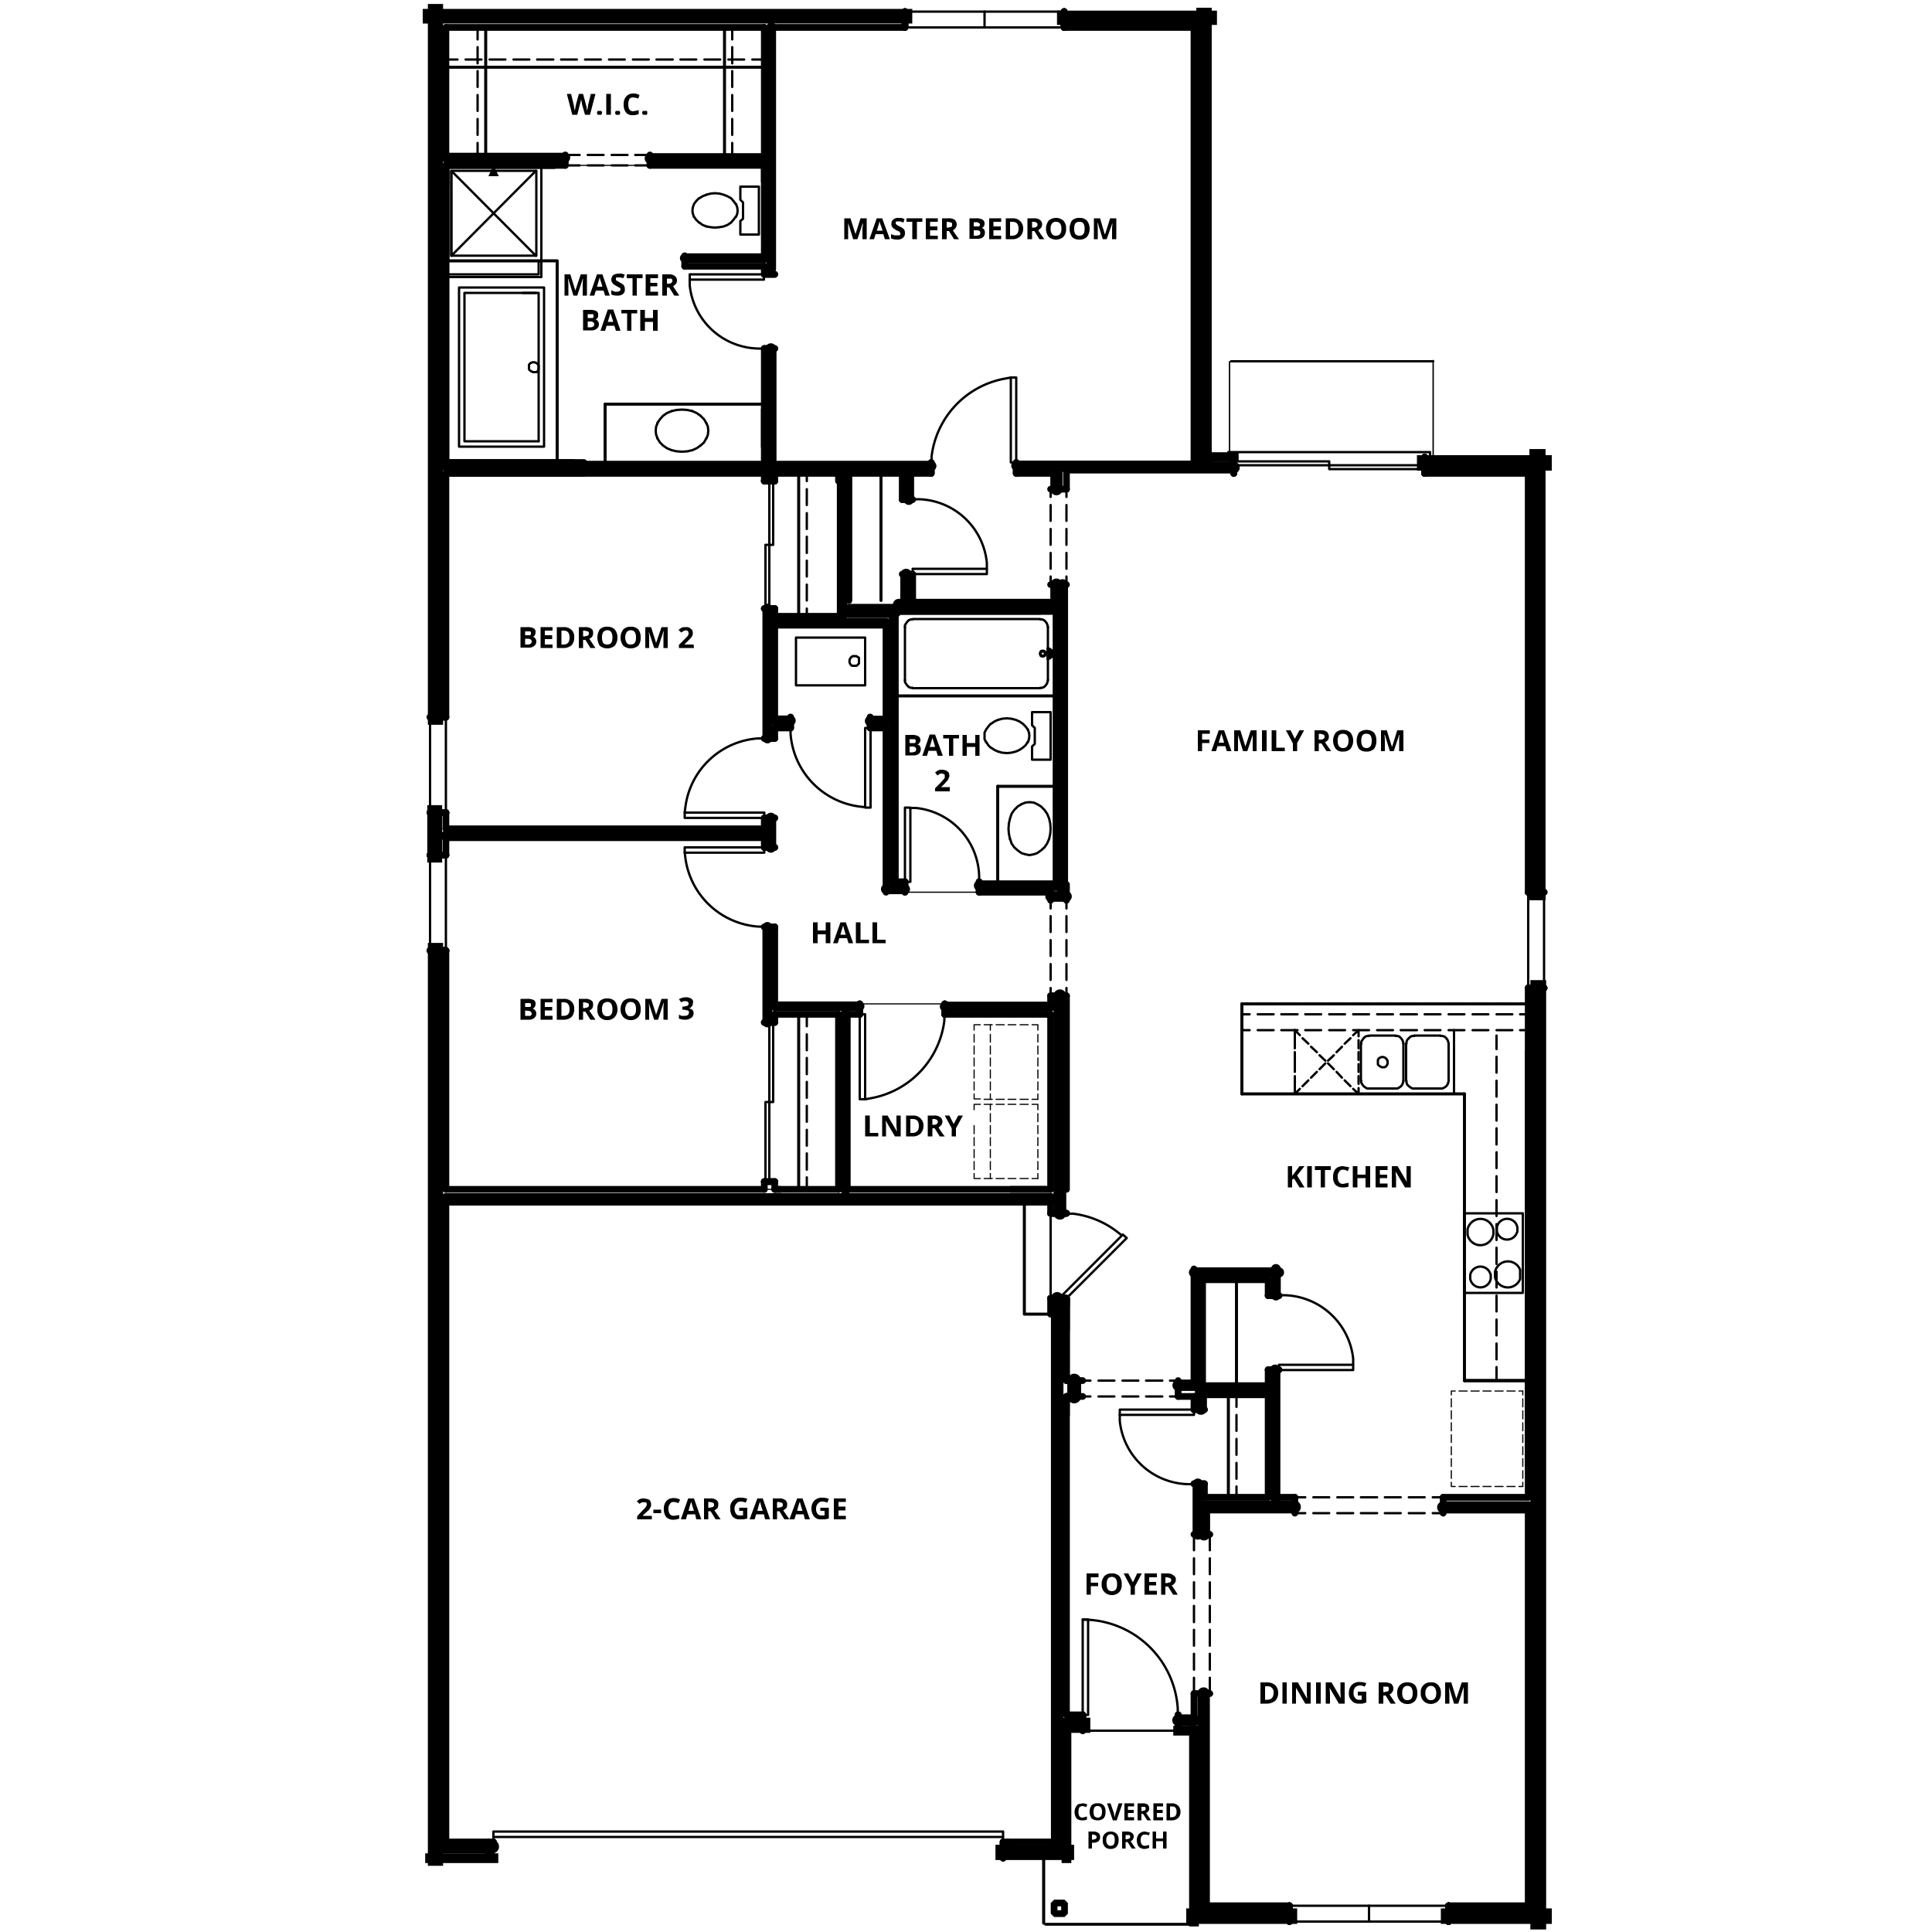 <svg id="Layer_1" data-name="Layer 1" xmlns="http://www.w3.org/2000/svg" viewBox="0 0 500 500"><defs><style>.cls-1,.cls-10,.cls-11,.cls-12,.cls-13,.cls-14,.cls-15,.cls-16,.cls-17,.cls-18,.cls-19,.cls-2,.cls-20,.cls-21,.cls-22,.cls-23,.cls-24,.cls-25,.cls-26,.cls-27,.cls-28,.cls-29,.cls-3,.cls-30,.cls-31,.cls-32,.cls-33,.cls-34,.cls-35,.cls-36,.cls-37,.cls-38,.cls-39,.cls-4,.cls-40,.cls-41,.cls-42,.cls-43,.cls-44,.cls-45,.cls-46,.cls-47,.cls-48,.cls-49,.cls-5,.cls-50,.cls-51,.cls-52,.cls-53,.cls-54,.cls-55,.cls-56,.cls-57,.cls-58,.cls-59,.cls-6,.cls-60,.cls-61,.cls-62,.cls-63,.cls-64,.cls-65,.cls-66,.cls-68,.cls-7,.cls-8,.cls-9{fill:none;stroke:#000;}.cls-1,.cls-10,.cls-2,.cls-23,.cls-24,.cls-25,.cls-26,.cls-29,.cls-4,.cls-40,.cls-5,.cls-6,.cls-7{stroke-linecap:square;}.cls-1,.cls-10,.cls-15,.cls-16,.cls-2,.cls-23,.cls-24,.cls-25,.cls-26,.cls-29,.cls-4,.cls-40,.cls-5,.cls-54,.cls-6,.cls-61,.cls-65,.cls-66,.cls-68,.cls-7{stroke-linejoin:round;}.cls-1{stroke-width:4.18px;}.cls-2{stroke-width:4.09px;}.cls-11,.cls-12,.cls-13,.cls-14,.cls-15,.cls-16,.cls-17,.cls-18,.cls-19,.cls-20,.cls-21,.cls-22,.cls-27,.cls-28,.cls-3,.cls-30,.cls-31,.cls-32,.cls-33,.cls-34,.cls-35,.cls-36,.cls-37,.cls-38,.cls-39,.cls-41,.cls-42,.cls-43,.cls-44,.cls-45,.cls-46,.cls-47,.cls-48,.cls-49,.cls-50,.cls-51,.cls-52,.cls-53,.cls-54,.cls-55,.cls-56,.cls-57,.cls-58,.cls-59,.cls-60,.cls-61,.cls-62,.cls-63,.cls-64,.cls-65,.cls-66,.cls-68,.cls-8,.cls-9{stroke-linecap:round;}.cls-11,.cls-12,.cls-13,.cls-14,.cls-17,.cls-18,.cls-19,.cls-20,.cls-21,.cls-22,.cls-27,.cls-28,.cls-3,.cls-30,.cls-31,.cls-32,.cls-33,.cls-34,.cls-35,.cls-36,.cls-37,.cls-38,.cls-39,.cls-41,.cls-42,.cls-43,.cls-44,.cls-45,.cls-46,.cls-47,.cls-48,.cls-49,.cls-50,.cls-51,.cls-52,.cls-53,.cls-55,.cls-56,.cls-57,.cls-58,.cls-59,.cls-60,.cls-62,.cls-63,.cls-64,.cls-8,.cls-9{stroke-linejoin:bevel;}.cls-3{stroke-width:1.74px;}.cls-4{stroke-width:3.99px;}.cls-5{stroke-width:3.94px;}.cls-6{stroke-width:3.85px;}.cls-7{stroke-width:3.94px;}.cls-8{stroke-width:3.3px;}.cls-9{stroke-width:3.58px;}.cls-10{stroke-width:2.52px;}.cls-11{stroke-width:2.49px;}.cls-12{stroke-width:2.92px;}.cls-13{stroke-width:2.76px;}.cls-14{stroke-width:2.65px;}.cls-15,.cls-53{stroke-width:0.6px;}.cls-16,.cls-63{stroke-width:0.78px;}.cls-17{stroke-width:2.74px;}.cls-18{stroke-width:3.02px;}.cls-19{stroke-width:2.57px;}.cls-20{stroke-width:2.69px;}.cls-21{stroke-width:2.57px;}.cls-22{stroke-width:3.24px;}.cls-23{stroke-width:3.96px;}.cls-24{stroke-width:3.7px;}.cls-25{stroke-width:3.79px;}.cls-26{stroke-width:4px;}.cls-27{stroke-width:2.6px;}.cls-28{stroke-width:3.08px;}.cls-29{stroke-width:4.02px;}.cls-30{stroke-width:3.2px;}.cls-31{stroke-width:2.54px;}.cls-32{stroke-width:2.44px;}.cls-33{stroke-width:2.62px;}.cls-34{stroke-width:2.72px;}.cls-35{stroke-width:3.04px;}.cls-36{stroke-width:3.63px;}.cls-37{stroke-width:2.72px;}.cls-38{stroke-width:2.74px;}.cls-39{stroke-width:2.65px;}.cls-40{stroke-width:3.94px;}.cls-41{stroke-width:3.05px;}.cls-42{stroke-width:2.47px;}.cls-43{stroke-width:2.73px;}.cls-44{stroke-width:2.54px;}.cls-45{stroke-width:3.23px;}.cls-46{stroke-width:3.15px;}.cls-47{stroke-width:2.82px;}.cls-48{stroke-width:3.16px;}.cls-49{stroke-width:3.11px;}.cls-50{stroke-width:2.79px;}.cls-51{stroke-width:2.72px;}.cls-52{stroke-width:2.53px;}.cls-54{stroke-width:0.3px;}.cls-55{stroke-width:2.96px;}.cls-56{stroke-width:2.67px;}.cls-57{stroke-width:3.15px;}.cls-58{stroke-width:3.33px;}.cls-59{stroke-width:2.63px;}.cls-60{stroke-width:2.73px;}.cls-61{stroke-width:0.79px;}.cls-62{stroke-width:2.76px;}.cls-64{stroke-width:3.5px;}.cls-65{stroke-width:0.36px;}.cls-66{stroke-width:0.59px;}.cls-67{fill-rule:evenodd;}.cls-68{stroke-width:0.74px;}</style></defs><title>Columbia 1487-PLA</title><line class="cls-1" x1="397.9" y1="118.3" x2="397.9" y2="230.9"/><line class="cls-2" x1="398.1" y1="255.7" x2="398.1" y2="497.3"/><line class="cls-3" x1="309" y1="7.1" x2="309" y2="119.7"/><line class="cls-4" x1="311.6" y1="4" x2="311.6" y2="118.4"/><line class="cls-3" x1="395.5" y1="122.5" x2="395.5" y2="230.9"/><line class="cls-3" x1="395.5" y1="255.7" x2="395.5" y2="387.5"/><line class="cls-3" x1="395.5" y1="391.6" x2="395.5" y2="493.2"/><line class="cls-5" x1="112.7" y1="3" x2="112.7" y2="185.6"/><line class="cls-6" x1="112.5" y1="210.3" x2="112.5" y2="221.3"/><line class="cls-7" x1="112.7" y1="246" x2="112.7" y2="480.9"/><line class="cls-8" x1="274.3" y1="257.7" x2="274.3" y2="314"/><line class="cls-3" x1="276" y1="336" x2="276" y2="357.3"/><line class="cls-3" x1="276" y1="361.4" x2="276" y2="443.8"/><line class="cls-9" x1="278" y1="357.3" x2="278" y2="361.4"/><line class="cls-10" x1="276" y1="447.9" x2="276" y2="480.9"/><line class="cls-3" x1="271.9" y1="262.5" x2="271.9" y2="307.8"/><line class="cls-11" x1="199.6" y1="7" x2="199.6" y2="69.6"/><line class="cls-12" x1="199.5" y1="90.3" x2="199.5" y2="123.2"/><line class="cls-3" x1="200.5" y1="122.5" x2="200.5" y2="124.5"/><line class="cls-3" x1="217" y1="122.5" x2="217" y2="124.5"/><line class="cls-3" x1="200.5" y1="157.5" x2="200.5" y2="159.5"/><line class="cls-3" x1="200.5" y1="162.3" x2="200.5" y2="185.6"/><line class="cls-3" x1="200.5" y1="188.4" x2="200.5" y2="191.1"/><line class="cls-13" x1="199.5" y1="211.7" x2="199.5" y2="219.3"/><line class="cls-3" x1="200.5" y1="239.9" x2="200.5" y2="259.8"/><line class="cls-3" x1="200.5" y1="262.5" x2="200.5" y2="263.9"/><line class="cls-14" x1="217.9" y1="122.5" x2="217.9" y2="159.5"/><line class="cls-15" x1="208.8" y1="122.5" x2="208.8" y2="124.5"/><line class="cls-15" x1="208.8" y1="126.6" x2="208.8" y2="130.7"/><line class="cls-15" x1="208.8" y1="132.8" x2="208.8" y2="136.9"/><line class="cls-15" x1="208.8" y1="138.9" x2="208.8" y2="143.1"/><line class="cls-15" x1="208.8" y1="145.1" x2="208.8" y2="149.2"/><line class="cls-15" x1="208.8" y1="151.3" x2="208.8" y2="155.4"/><line class="cls-15" x1="208.8" y1="157.5" x2="208.8" y2="159.5"/><line class="cls-16" x1="206.7" y1="122.5" x2="206.7" y2="159.5"/><line class="cls-3" x1="229.3" y1="162.3" x2="229.3" y2="185.6"/><line class="cls-3" x1="229.3" y1="188.4" x2="229.3" y2="230.9"/><line class="cls-3" x1="219.7" y1="122.5" x2="219.7" y2="155.4"/><line class="cls-17" x1="235.2" y1="122.5" x2="235.2" y2="129.3"/><line class="cls-3" x1="236.2" y1="148.6" x2="236.2" y2="155.4"/><line class="cls-3" x1="233.5" y1="122.5" x2="233.5" y2="129.3"/><line class="cls-18" x1="234.5" y1="148.7" x2="234.5" y2="156.8"/><line class="cls-19" x1="231.3" y1="158.2" x2="231.3" y2="228.2"/><line class="cls-3" x1="200.5" y1="262.5" x2="200.5" y2="264.6"/><line class="cls-3" x1="200.5" y1="305.8" x2="200.5" y2="307.8"/><line class="cls-3" x1="217" y1="262.5" x2="217" y2="307.8"/><line class="cls-15" x1="208.8" y1="262.5" x2="208.8" y2="265.6"/><line class="cls-15" x1="208.8" y1="267.7" x2="208.8" y2="271.8"/><line class="cls-15" x1="208.8" y1="273.8" x2="208.8" y2="278"/><line class="cls-15" x1="208.8" y1="280" x2="208.8" y2="284.1"/><line class="cls-15" x1="208.8" y1="286.2" x2="208.8" y2="290.3"/><line class="cls-15" x1="208.8" y1="292.4" x2="208.8" y2="296.5"/><line class="cls-15" x1="208.8" y1="298.5" x2="208.8" y2="302.7"/><line class="cls-15" x1="208.8" y1="304.7" x2="208.8" y2="307.8"/><line class="cls-16" x1="206.7" y1="262.5" x2="206.7" y2="307.8"/><line class="cls-20" x1="218.8" y1="262.5" x2="218.8" y2="307.8"/><line class="cls-3" x1="197.8" y1="7.1" x2="197.8" y2="40.1"/><line class="cls-3" x1="197.8" y1="42.8" x2="197.8" y2="46.9"/><line class="cls-15" x1="189.5" y1="7.1" x2="189.5" y2="10.2"/><line class="cls-15" x1="189.5" y1="12.2" x2="189.5" y2="16.4"/><line class="cls-15" x1="189.5" y1="18.4" x2="189.5" y2="22.5"/><line class="cls-15" x1="189.5" y1="24.6" x2="189.5" y2="28.7"/><line class="cls-15" x1="189.5" y1="30.8" x2="189.5" y2="34.9"/><line class="cls-15" x1="189.5" y1="37" x2="189.5" y2="40.1"/><line class="cls-16" x1="187.5" y1="7.1" x2="187.5" y2="40.1"/><line class="cls-3" x1="197.8" y1="42.8" x2="197.8" y2="66.2"/><line class="cls-3" x1="197.8" y1="68.9" x2="197.8" y2="71"/><line class="cls-3" x1="197.8" y1="90.2" x2="197.8" y2="115.6"/><line class="cls-3" x1="177.2" y1="66.2" x2="177.2" y2="68.9"/><line class="cls-16" x1="156.6" y1="104.6" x2="156.6" y2="119.7"/><polyline class="cls-3" points="197.8 106 197.8 119.7 197.8 118.3"/><line class="cls-3" x1="197.8" y1="122.5" x2="197.8" y2="124.5"/><line class="cls-21" x1="198.6" y1="157.5" x2="198.6" y2="191.1"/><line class="cls-3" x1="197.8" y1="211.7" x2="197.8" y2="214.5"/><line class="cls-3" x1="197.8" y1="217.2" x2="197.8" y2="219.3"/><line class="cls-21" x1="198.6" y1="239.9" x2="198.6" y2="264.6"/><line class="cls-3" x1="197.8" y1="305.8" x2="197.8" y2="307.8"/><line class="cls-3" x1="271.9" y1="312" x2="271.9" y2="314"/><line class="cls-22" x1="273.6" y1="336" x2="273.6" y2="476.7"/><line class="cls-3" x1="115.4" y1="7.1" x2="115.4" y2="40.1"/><line class="cls-15" x1="123.6" y1="7.1" x2="123.6" y2="10.2"/><line class="cls-15" x1="123.6" y1="12.2" x2="123.6" y2="16.4"/><line class="cls-15" x1="123.6" y1="18.4" x2="123.6" y2="22.5"/><line class="cls-15" x1="123.6" y1="24.6" x2="123.6" y2="28.7"/><line class="cls-15" x1="123.6" y1="30.8" x2="123.6" y2="34.9"/><line class="cls-15" x1="123.6" y1="37" x2="123.6" y2="40.1"/><line class="cls-16" x1="125.7" y1="7.1" x2="125.7" y2="40.1"/><line class="cls-3" x1="115.4" y1="42.8" x2="115.4" y2="119.7"/><line class="cls-3" x1="115.4" y1="122.5" x2="115.4" y2="185.6"/><line class="cls-3" x1="115.4" y1="210.3" x2="115.4" y2="214.5"/><line class="cls-3" x1="115.4" y1="217.2" x2="115.4" y2="221.3"/><line class="cls-3" x1="115.4" y1="246" x2="115.4" y2="307.8"/><line class="cls-3" x1="115.4" y1="312" x2="115.4" y2="476.7"/><line class="cls-23" x1="276" y1="479.4" x2="259.6" y2="479.4"/><line class="cls-10" x1="127.7" y1="480.9" x2="111.3" y2="480.9"/><line class="cls-24" x1="313.1" y1="4.6" x2="275.4" y2="4.6"/><line class="cls-25" x1="234.2" y1="4.2" x2="111.3" y2="4.2"/><line class="cls-26" x1="399.6" y1="119.8" x2="368.7" y2="119.8"/><line class="cls-10" x1="319.3" y1="118.3" x2="313.1" y2="118.3"/><line class="cls-27" x1="309" y1="120.5" x2="263" y2="120.5"/><line class="cls-20" x1="241" y1="120.6" x2="200.5" y2="120.6"/><line class="cls-3" x1="395.5" y1="122.5" x2="368.7" y2="122.5"/><line class="cls-28" x1="319.3" y1="121" x2="276" y2="121"/><line class="cls-3" x1="271.9" y1="122.5" x2="263" y2="122.5"/><line class="cls-3" x1="241" y1="122.5" x2="236.2" y2="122.5"/><line class="cls-3" x1="233.5" y1="122.5" x2="219.7" y2="122.5"/><line class="cls-3" x1="276" y1="126.6" x2="271.9" y2="126.6"/><line class="cls-3" x1="217" y1="122.5" x2="200.5" y2="122.5"/><line class="cls-3" x1="309" y1="7.1" x2="275.4" y2="7.1"/><line class="cls-3" x1="234.2" y1="7.1" x2="200.5" y2="7.1"/><line class="cls-3" x1="197.8" y1="7.1" x2="115.4" y2="7.1"/><line class="cls-15" x1="197.8" y1="15.4" x2="194.7" y2="15.4"/><line class="cls-15" x1="192.6" y1="15.4" x2="188.5" y2="15.4"/><line class="cls-15" x1="186.4" y1="15.4" x2="182.3" y2="15.4"/><line class="cls-15" x1="180.2" y1="15.4" x2="176.1" y2="15.4"/><line class="cls-15" x1="174.1" y1="15.4" x2="169.9" y2="15.4"/><line class="cls-15" x1="167.9" y1="15.4" x2="163.8" y2="15.4"/><line class="cls-15" x1="161.7" y1="15.4" x2="157.6" y2="15.4"/><line class="cls-15" x1="155.5" y1="15.4" x2="151.4" y2="15.4"/><line class="cls-15" x1="149.3" y1="15.4" x2="145.2" y2="15.4"/><line class="cls-15" x1="143.2" y1="15.4" x2="139" y2="15.4"/><line class="cls-15" x1="137" y1="15.4" x2="132.9" y2="15.4"/><line class="cls-15" x1="130.8" y1="15.4" x2="126.7" y2="15.4"/><line class="cls-15" x1="124.6" y1="15.4" x2="120.5" y2="15.4"/><line class="cls-15" x1="118.4" y1="15.4" x2="115.4" y2="15.4"/><line class="cls-16" x1="197.8" y1="17.4" x2="115.4" y2="17.4"/><line class="cls-29" x1="399.6" y1="495.9" x2="374.9" y2="495.9"/><line class="cls-29" x1="333.7" y1="495.9" x2="309" y2="495.9"/><line class="cls-3" x1="395.5" y1="493.2" x2="374.9" y2="493.2"/><line class="cls-3" x1="333.7" y1="493.2" x2="313.1" y2="493.2"/><line class="cls-3" x1="271.9" y1="476.7" x2="259.6" y2="476.7"/><line class="cls-3" x1="127.7" y1="476.7" x2="115.4" y2="476.7"/><line class="cls-30" x1="271.9" y1="310.4" x2="115.4" y2="310.4"/><line class="cls-3" x1="271.9" y1="307.8" x2="219.7" y2="307.8"/><line class="cls-3" x1="217" y1="307.8" x2="200.5" y2="307.8"/><line class="cls-3" x1="271.9" y1="262.5" x2="244.5" y2="262.5"/><line class="cls-3" x1="222.5" y1="262.5" x2="219.7" y2="262.5"/><line class="cls-3" x1="217" y1="262.5" x2="200.5" y2="262.5"/><line class="cls-31" x1="271.9" y1="260.5" x2="244.5" y2="260.5"/><line class="cls-32" x1="222.5" y1="260.4" x2="200.5" y2="260.4"/><line class="cls-3" x1="271.9" y1="230.9" x2="253.4" y2="230.9"/><line class="cls-33" x1="234.2" y1="230.1" x2="229.3" y2="230.1"/><line class="cls-34" x1="273.3" y1="229.2" x2="253.4" y2="229.2"/><line class="cls-3" x1="234.2" y1="228.2" x2="232.1" y2="228.2"/><line class="cls-3" x1="273.3" y1="158.2" x2="232.1" y2="158.2"/><line class="cls-35" x1="274.9" y1="156.5" x2="232.6" y2="156.5"/><line class="cls-36" x1="231.5" y1="158.1" x2="219.6" y2="158.1"/><line class="cls-3" x1="276" y1="151.3" x2="271.9" y2="151.3"/><line class="cls-3" x1="201.9" y1="307.8" x2="200.5" y2="307.8"/><line class="cls-3" x1="197.8" y1="307.8" x2="115.4" y2="307.8"/><line class="cls-37" x1="197.8" y1="216.3" x2="115.4" y2="216.3"/><line class="cls-3" x1="115.4" y1="221.3" x2="111.3" y2="221.3"/><line class="cls-3" x1="115.4" y1="246" x2="111.3" y2="246"/><line class="cls-3" x1="197.8" y1="214.5" x2="115.4" y2="214.5"/><line class="cls-3" x1="115.4" y1="210.3" x2="111.3" y2="210.3"/><line class="cls-3" x1="115.4" y1="185.6" x2="111.3" y2="185.6"/><line class="cls-3" x1="229.3" y1="188.4" x2="225.2" y2="188.4"/><line class="cls-3" x1="204.6" y1="188.4" x2="200.5" y2="188.4"/><line class="cls-38" x1="229.3" y1="186.6" x2="225.2" y2="186.6"/><line class="cls-39" x1="204.6" y1="186.5" x2="200.5" y2="186.5"/><line class="cls-37" x1="229.3" y1="161.3" x2="200.5" y2="161.3"/><line class="cls-3" x1="217" y1="159.5" x2="200.5" y2="159.5"/><line class="cls-10" x1="309" y1="447.9" x2="304.9" y2="447.9"/><line class="cls-40" x1="280.2" y1="446.5" x2="276" y2="446.5"/><line class="cls-41" x1="309" y1="445.2" x2="304.9" y2="445.2"/><line class="cls-3" x1="280.2" y1="443.8" x2="276" y2="443.8"/><line class="cls-3" x1="313.1" y1="438.3" x2="309" y2="438.3"/><line class="cls-3" x1="197.8" y1="122.5" x2="115.4" y2="122.5"/><line class="cls-20" x1="197.8" y1="120.6" x2="115.4" y2="120.6"/><line class="cls-16" x1="197.8" y1="104.6" x2="156.6" y2="104.6"/><line class="cls-3" x1="115.4" y1="67.5" x2="115.4" y2="42.8"/><line class="cls-3" x1="115.4" y1="122.5" x2="151.1" y2="122.5"/><line class="cls-3" x1="115.4" y1="119.7" x2="151.1" y2="119.7"/><line class="cls-3" x1="115.4" y1="67.5" x2="115.4" y2="42.8"/><line class="cls-3" x1="197.8" y1="42.8" x2="168.2" y2="42.8"/><line class="cls-3" x1="146.3" y1="42.8" x2="115.4" y2="42.8"/><line class="cls-42" x1="197.8" y1="66.8" x2="177.2" y2="66.8"/><line class="cls-3" x1="197.8" y1="68.9" x2="177.2" y2="68.9"/><line class="cls-43" x1="197.8" y1="41" x2="168.2" y2="41"/><line class="cls-44" x1="146.3" y1="40.8" x2="115.4" y2="40.8"/><line class="cls-10" x1="309" y1="497.3" x2="309" y2="447.9"/><line class="cls-45" x1="311.5" y1="493.2" x2="311.5" y2="438.3"/><line class="cls-46" x1="311.6" y1="397.1" x2="311.6" y2="391.6"/><line class="cls-3" x1="276" y1="122.5" x2="276" y2="126.6"/><line class="cls-47" x1="275" y1="151.3" x2="275" y2="231.6"/><line class="cls-3" x1="276" y1="257.7" x2="276" y2="307.8"/><line class="cls-3" x1="276" y1="336" x2="276" y2="357.3"/><line class="cls-3" x1="276" y1="361.4" x2="276" y2="366.2"/><line class="cls-48" x1="273.4" y1="122.5" x2="273.4" y2="126.6"/><line class="cls-48" x1="273.4" y1="151.3" x2="273.4" y2="155.4"/><line class="cls-3" x1="273.3" y1="158.2" x2="273.3" y2="228.2"/><line class="cls-3" x1="309" y1="364.8" x2="309" y2="361.4"/><line class="cls-3" x1="304.9" y1="361.4" x2="304.9" y2="357.3"/><line class="cls-3" x1="309" y1="357.3" x2="309" y2="328.4"/><line class="cls-3" x1="311.7" y1="387.5" x2="311.7" y2="384"/><line class="cls-49" x1="310.8" y1="364.6" x2="310.8" y2="360"/><line class="cls-50" x1="310.7" y1="358.6" x2="310.7" y2="331.2"/><line class="cls-16" x1="320" y1="358.6" x2="320" y2="331.2"/><line class="cls-3" x1="328.2" y1="387.5" x2="328.2" y2="361.4"/><line class="cls-15" x1="320" y1="387.5" x2="320" y2="384.7"/><line class="cls-15" x1="320" y1="382.7" x2="320" y2="378.6"/><line class="cls-15" x1="320" y1="376.5" x2="320" y2="372.4"/><line class="cls-15" x1="320" y1="370.3" x2="320" y2="366.2"/><line class="cls-15" x1="320" y1="364.1" x2="320" y2="361.4"/><line class="cls-16" x1="317.9" y1="387.5" x2="317.9" y2="361.4"/><line class="cls-3" x1="328.2" y1="358.6" x2="328.2" y2="354.5"/><line class="cls-3" x1="328.2" y1="335.3" x2="328.2" y2="331.2"/><line class="cls-51" x1="330" y1="387.5" x2="330" y2="354.5"/><line class="cls-52" x1="330.2" y1="335.3" x2="330.2" y2="328.4"/><line class="cls-3" x1="395.5" y1="272.1" x2="395.5" y2="379.2"/><line class="cls-16" x1="379" y1="357.3" x2="395.5" y2="357.3"/><line class="cls-16" x1="321.4" y1="283.1" x2="379" y2="283.1"/><line class="cls-16" x1="321.4" y1="259.8" x2="395.5" y2="259.8"/><line class="cls-16" x1="379" y1="283.1" x2="379" y2="357.3"/><line class="cls-16" x1="321.4" y1="259.8" x2="321.4" y2="283.1"/><line class="cls-15" x1="321.4" y1="266.6" x2="323.4" y2="266.6"/><line class="cls-15" x1="325.5" y1="266.6" x2="329.6" y2="266.6"/><line class="cls-15" x1="331.6" y1="266.6" x2="335.8" y2="266.6"/><line class="cls-15" x1="337.8" y1="266.6" x2="341.9" y2="266.6"/><line class="cls-15" x1="344" y1="266.6" x2="348.1" y2="266.6"/><line class="cls-15" x1="350.2" y1="266.6" x2="354.3" y2="266.6"/><line class="cls-15" x1="356.4" y1="266.6" x2="360.5" y2="266.6"/><line class="cls-15" x1="362.5" y1="266.6" x2="366.7" y2="266.6"/><line class="cls-15" x1="368.7" y1="266.6" x2="372.8" y2="266.6"/><line class="cls-15" x1="374.9" y1="266.6" x2="379" y2="266.6"/><line class="cls-15" x1="381.1" y1="266.6" x2="385.2" y2="266.6"/><line class="cls-15" x1="387.3" y1="266.6" x2="391.4" y2="266.6"/><line class="cls-15" x1="393.4" y1="266.6" x2="395.5" y2="266.6"/><line class="cls-15" x1="321.4" y1="262.5" x2="323.4" y2="262.5"/><line class="cls-15" x1="325.5" y1="262.5" x2="329.6" y2="262.5"/><line class="cls-15" x1="331.6" y1="262.5" x2="335.8" y2="262.5"/><line class="cls-15" x1="337.8" y1="262.5" x2="341.9" y2="262.5"/><line class="cls-15" x1="344" y1="262.5" x2="348.1" y2="262.5"/><line class="cls-15" x1="350.2" y1="262.5" x2="354.3" y2="262.5"/><line class="cls-15" x1="356.4" y1="262.5" x2="360.5" y2="262.5"/><line class="cls-15" x1="362.5" y1="262.5" x2="366.7" y2="262.5"/><line class="cls-15" x1="368.7" y1="262.5" x2="372.8" y2="262.5"/><line class="cls-15" x1="374.9" y1="262.5" x2="379" y2="262.5"/><line class="cls-15" x1="381.1" y1="262.5" x2="385.2" y2="262.5"/><line class="cls-15" x1="387.3" y1="262.5" x2="391.4" y2="262.5"/><line class="cls-15" x1="393.4" y1="262.5" x2="395.5" y2="262.5"/><line class="cls-15" x1="321.4" y1="259.8" x2="323.4" y2="259.8"/><line class="cls-15" x1="325.5" y1="259.8" x2="329.6" y2="259.8"/><line class="cls-15" x1="331.6" y1="259.8" x2="335.8" y2="259.8"/><line class="cls-15" x1="337.8" y1="259.8" x2="341.9" y2="259.8"/><line class="cls-15" x1="344" y1="259.8" x2="348.1" y2="259.8"/><line class="cls-15" x1="350.2" y1="259.8" x2="354.3" y2="259.8"/><line class="cls-15" x1="356.4" y1="259.8" x2="360.5" y2="259.8"/><line class="cls-15" x1="362.5" y1="259.8" x2="366.7" y2="259.8"/><line class="cls-15" x1="368.7" y1="259.8" x2="372.8" y2="259.8"/><line class="cls-15" x1="374.9" y1="259.8" x2="379" y2="259.8"/><line class="cls-15" x1="381.1" y1="259.8" x2="385.2" y2="259.8"/><line class="cls-15" x1="387.3" y1="259.8" x2="391.4" y2="259.8"/><line class="cls-15" x1="393.4" y1="259.8" x2="395.5" y2="259.8"/><line class="cls-15" x1="335.1" y1="283.1" x2="335.1" y2="281.6"/><line class="cls-15" x1="335.1" y1="280.5" x2="335.1" y2="278.5"/><line class="cls-15" x1="335.1" y1="277.4" x2="335.1" y2="275.4"/><line class="cls-15" x1="335.1" y1="274.3" x2="335.1" y2="272.3"/><line class="cls-15" x1="335.1" y1="271.3" x2="335.1" y2="269.2"/><polyline class="cls-15" points="335.1 268.2 335.1 266.6 336.4 267.9"/><line class="cls-15" x1="337.1" y1="268.7" x2="338.6" y2="270.1"/><line class="cls-15" x1="339.3" y1="270.9" x2="340.8" y2="272.3"/><line class="cls-15" x1="341.5" y1="273.1" x2="343" y2="274.5"/><line class="cls-15" x1="343.7" y1="275.2" x2="345.2" y2="276.7"/><line class="cls-15" x1="345.9" y1="277.4" x2="347.3" y2="278.9"/><line class="cls-15" x1="348" y1="279.6" x2="349.5" y2="281.1"/><polyline class="cls-15" points="350.2 281.8 351.6 283.1 351.6 281.6"/><line class="cls-15" x1="351.6" y1="280.5" x2="351.6" y2="278.5"/><line class="cls-15" x1="351.6" y1="277.4" x2="351.6" y2="275.4"/><line class="cls-15" x1="351.6" y1="274.3" x2="351.6" y2="272.3"/><line class="cls-15" x1="351.6" y1="271.3" x2="351.6" y2="269.2"/><polyline class="cls-15" points="351.6 268.2 351.6 266.6 350.2 267.9"/><line class="cls-15" x1="349.5" y1="268.7" x2="348" y2="270.1"/><line class="cls-15" x1="347.3" y1="270.9" x2="345.9" y2="272.3"/><line class="cls-15" x1="345.2" y1="273.1" x2="343.7" y2="274.5"/><line class="cls-15" x1="343" y1="275.2" x2="341.5" y2="276.7"/><line class="cls-15" x1="340.8" y1="277.4" x2="339.3" y2="278.9"/><line class="cls-15" x1="338.6" y1="279.6" x2="337.1" y2="281.1"/><line class="cls-15" x1="336.4" y1="281.8" x2="335.1" y2="283.1"/><polyline class="cls-15" points="376.3 283.1 376.3 266.6 376.3 283.1 376.3 266.6"/><path class="cls-15" d="M351.6,283.1v0Z"/><polyline class="cls-53" points="366 268.1 365.5 268.1 365 268.3 364.6 268.7 364.2 269.1 364 269.6 364 270.1"/><line class="cls-15" x1="366" y1="268" x2="372.8" y2="268"/><polyline class="cls-53" points="374.9 270.1 374.8 269.6 374.6 269.1 374.3 268.7 373.9 268.3 373.3 268.1 372.8 268.1"/><line class="cls-15" x1="374.9" y1="270.1" x2="374.9" y2="279.7"/><polyline class="cls-53" points="372.8 281.7 373.3 281.7 373.9 281.4 374.3 281.1 374.6 280.7 374.8 280.2 374.9 279.7"/><line class="cls-15" x1="372.8" y1="281.7" x2="366" y2="281.7"/><polyline class="cls-53" points="364 279.7 364 280.2 364.2 280.7 364.6 281.1 365 281.4 365.5 281.7 366 281.7"/><line class="cls-15" x1="363.9" y1="279.7" x2="363.9" y2="270.1"/><polyline class="cls-53" points="354.3 268.1 353.8 268.1 353.3 268.3 352.9 268.7 352.6 269.1 352.3 269.6 352.3 270.1"/><line class="cls-15" x1="354.3" y1="268" x2="361.2" y2="268"/><polyline class="cls-53" points="363.2 270.1 363.1 269.6 362.9 269.1 362.6 268.7 362.2 268.3 361.7 268.1 361.2 268.1"/><line class="cls-15" x1="363.2" y1="270.1" x2="363.2" y2="279.7"/><polyline class="cls-53" points="361.2 281.7 361.7 281.7 362.2 281.4 362.6 281.1 362.9 280.7 363.1 280.2 363.2 279.7"/><line class="cls-15" x1="361.2" y1="281.7" x2="354.3" y2="281.7"/><polyline class="cls-53" points="352.3 279.7 352.3 280.2 352.6 280.7 352.9 281.1 353.3 281.4 353.8 281.7 354.3 281.7"/><line class="cls-15" x1="352.2" y1="279.7" x2="352.2" y2="270.1"/><path class="cls-53" d="M359.1,274.9v-.4l-.2-.3a1.3,1.3,0,0,0-2.3.1v1.2l.3.3.3.2.4.2h.7l.4-.2.2-.3.2-.3Z"/><line class="cls-15" x1="335.1" y1="266.6" x2="335.1" y2="270.8"/><line class="cls-15" x1="335.1" y1="272.8" x2="335.1" y2="276.9"/><line class="cls-15" x1="335.1" y1="279" x2="335.1" y2="283.1"/><path class="cls-53" d="M386.5,318.8v-.6l-.2-.6a3.4,3.4,0,0,0-6.5.6v1.3a3.4,3.4,0,0,0,6.5.6l.2-.6Z"/><rect class="cls-15" x="379" y="314" width="15.1" height="20.6"/><path class="cls-53" d="M392.7,318.1v-.5l-.2-.6a2.7,2.7,0,0,0-5.1.6v1.1a2.7,2.7,0,0,0,5.1.5l.2-.5Z"/><path class="cls-53" d="M393.4,329.8v-1.2a3.4,3.4,0,0,0-6.5.6v1.3a3.4,3.4,0,0,0,6.5.5v-1.2Z"/><path class="cls-53" d="M385.8,330.5v-.6l-.2-.5a2.7,2.7,0,0,0-5.1.5V331a2.7,2.7,0,0,0,5.1.6l.2-.6Z"/><line class="cls-54" x1="394.1" y1="384.7" x2="393.1" y2="384.7"/><line class="cls-54" x1="392.1" y1="384.7" x2="390" y2="384.7"/><line class="cls-54" x1="389" y1="384.7" x2="386.9" y2="384.7"/><line class="cls-54" x1="385.9" y1="384.7" x2="383.8" y2="384.7"/><line class="cls-54" x1="382.8" y1="384.7" x2="380.7" y2="384.7"/><line class="cls-54" x1="379.7" y1="384.7" x2="377.6" y2="384.7"/><polyline class="cls-54" points="376.6 384.7 375.6 384.7 375.6 383.6"/><line class="cls-54" x1="375.6" y1="382.6" x2="375.6" y2="380.6"/><line class="cls-54" x1="375.6" y1="379.5" x2="375.6" y2="377.5"/><line class="cls-54" x1="375.6" y1="376.5" x2="375.6" y2="374.4"/><line class="cls-54" x1="375.6" y1="373.3" x2="375.6" y2="371.3"/><line class="cls-54" x1="375.6" y1="370.3" x2="375.6" y2="368.2"/><line class="cls-54" x1="375.6" y1="367.2" x2="375.6" y2="365.1"/><line class="cls-54" x1="375.6" y1="364.1" x2="375.6" y2="362"/><polyline class="cls-54" points="375.6 361 375.6 360 376.6 360"/><line class="cls-54" x1="377.6" y1="360" x2="379.7" y2="360"/><line class="cls-54" x1="380.7" y1="360" x2="382.8" y2="360"/><line class="cls-54" x1="383.8" y1="360" x2="385.9" y2="360"/><line class="cls-54" x1="386.9" y1="360" x2="389" y2="360"/><line class="cls-54" x1="390" y1="360" x2="392.1" y2="360"/><line class="cls-54" x1="393.1" y1="360" x2="394.1" y2="360"/><line class="cls-54" x1="394.1" y1="384.7" x2="394.1" y2="383.6"/><line class="cls-54" x1="394.1" y1="382.6" x2="394.1" y2="380.6"/><line class="cls-54" x1="394.1" y1="379.5" x2="394.1" y2="377.5"/><line class="cls-54" x1="394.1" y1="376.5" x2="394.1" y2="374.4"/><line class="cls-54" x1="394.1" y1="373.3" x2="394.1" y2="371.3"/><line class="cls-54" x1="394.1" y1="370.3" x2="394.1" y2="368.2"/><line class="cls-54" x1="394.1" y1="367.2" x2="394.1" y2="365.1"/><line class="cls-54" x1="394.1" y1="364.1" x2="394.1" y2="362"/><line class="cls-54" x1="394.1" y1="361" x2="394.1" y2="360"/><line class="cls-16" x1="379" y1="357.3" x2="395.5" y2="357.3"/><line class="cls-15" x1="387.3" y1="357.3" x2="387.3" y2="353.8"/><line class="cls-15" x1="387.3" y1="351.8" x2="387.3" y2="347.7"/><line class="cls-15" x1="387.3" y1="345.6" x2="387.3" y2="341.5"/><line class="cls-15" x1="387.3" y1="339.4" x2="387.3" y2="335.3"/><line class="cls-15" x1="387.3" y1="333.2" x2="387.3" y2="329.1"/><line class="cls-15" x1="387.3" y1="327.1" x2="387.3" y2="322.9"/><line class="cls-15" x1="387.3" y1="320.9" x2="387.3" y2="316.8"/><line class="cls-15" x1="387.3" y1="314.7" x2="387.3" y2="310.6"/><line class="cls-15" x1="387.3" y1="308.5" x2="387.3" y2="304.4"/><line class="cls-15" x1="387.3" y1="302.3" x2="387.3" y2="298.2"/><line class="cls-15" x1="387.3" y1="296.2" x2="387.3" y2="292"/><line class="cls-15" x1="387.3" y1="290" x2="387.3" y2="285.9"/><line class="cls-15" x1="387.3" y1="283.8" x2="387.3" y2="279.7"/><line class="cls-15" x1="387.3" y1="277.6" x2="387.3" y2="273.5"/><line class="cls-15" x1="387.3" y1="271.5" x2="387.3" y2="268"/><line class="cls-3" x1="328.2" y1="358.6" x2="311.7" y2="358.6"/><line class="cls-55" x1="309" y1="358.5" x2="304.9" y2="358.5"/><line class="cls-3" x1="280.2" y1="357.3" x2="276" y2="357.3"/><line class="cls-56" x1="328.2" y1="360.5" x2="311.7" y2="360.5"/><line class="cls-3" x1="309" y1="361.4" x2="304.9" y2="361.4"/><line class="cls-3" x1="280.2" y1="361.4" x2="276" y2="361.4"/><line class="cls-3" x1="395.5" y1="387.5" x2="373.5" y2="387.5"/><line class="cls-3" x1="335.1" y1="387.5" x2="331" y2="387.5"/><line class="cls-3" x1="328.2" y1="387.5" x2="311.7" y2="387.5"/><line class="cls-57" x1="395.5" y1="390.1" x2="373.5" y2="390.1"/><line class="cls-58" x1="335" y1="390" x2="311.7" y2="390"/><line class="cls-3" x1="313.1" y1="397.1" x2="309" y2="397.1"/><line class="cls-30" x1="271.9" y1="310.4" x2="157.3" y2="310.4"/><line class="cls-59" x1="331" y1="329.3" x2="309" y2="329.3"/><line class="cls-3" x1="328.2" y1="331.2" x2="311.7" y2="331.2"/><line class="cls-3" x1="271.9" y1="307.8" x2="261.6" y2="307.8"/><line class="cls-3" x1="309" y1="443.8" x2="309" y2="438.3"/><line class="cls-60" x1="310" y1="397.1" x2="310" y2="384"/><line class="cls-3" x1="373.5" y1="387.5" x2="373.5" y2="391.6"/><line class="cls-3" x1="335.1" y1="387.5" x2="335.1" y2="391.6"/><line class="cls-3" x1="328.2" y1="354.5" x2="331" y2="354.5"/><line class="cls-3" x1="328.2" y1="335.3" x2="331" y2="335.3"/><line class="cls-3" x1="275.4" y1="7.1" x2="275.4" y2="3"/><line class="cls-3" x1="234.2" y1="7.1" x2="234.2" y2="3"/><line class="cls-3" x1="374.9" y1="493.2" x2="374.9" y2="497.3"/><line class="cls-3" x1="333.7" y1="493.2" x2="333.7" y2="497.3"/><line class="cls-3" x1="259.6" y1="476.7" x2="259.6" y2="480.9"/><path class="cls-3" d="M127.7,476.7v0Z"/><line class="cls-3" x1="259.6" y1="476.7" x2="259.6" y2="480.9"/><line class="cls-3" x1="126.4" y1="479.5" x2="126.4" y2="476.7"/><line class="cls-3" x1="260.9" y1="479.5" x2="260.9" y2="476.7"/><polygon class="cls-15" points="127.7 476.7 126.4 476.7 126.4 480.9 127.7 480.9 127.7 474 259.6 474 259.6 480.9 260.9 480.9 260.9 476.7 259.6 476.7 259.6 475.4 127.7 475.4 127.7 476.7"/><line class="cls-61" x1="270.1" y1="480.9" x2="270.1" y2="497.7"/><line class="cls-3" x1="374.9" y1="493.2" x2="374.9" y2="497.3"/><path class="cls-3" d="M333.7,493.2v0Z"/><line class="cls-3" x1="374.9" y1="497.3" x2="374.9" y2="493.2"/><line class="cls-3" x1="333.7" y1="497.3" x2="333.7" y2="493.2"/><line class="cls-3" x1="374.9" y1="497.3" x2="374.9" y2="493.2"/><line class="cls-15" x1="333.7" y1="497.3" x2="374.9" y2="497.3"/><line class="cls-15" x1="333.7" y1="493.2" x2="374.9" y2="493.2"/><line class="cls-3" x1="333.7" y1="493.2" x2="333.7" y2="497.3"/><line class="cls-3" x1="374.9" y1="493.2" x2="374.9" y2="497.3"/><line class="cls-15" x1="354.3" y1="493.2" x2="354.3" y2="497.3"/><line class="cls-3" x1="275.4" y1="3" x2="275.4" y2="7.1"/><path class="cls-3" d="M234.2,3V3Z"/><line class="cls-3" x1="275.4" y1="7.1" x2="275.4" y2="3"/><line class="cls-3" x1="234.2" y1="7.1" x2="234.2" y2="3"/><line class="cls-3" x1="275.4" y1="7.1" x2="275.4" y2="3"/><line class="cls-15" x1="234.2" y1="7.1" x2="275.4" y2="7.1"/><line class="cls-15" x1="234.2" y1="3" x2="275.4" y2="3"/><line class="cls-3" x1="234.2" y1="3" x2="234.2" y2="7.1"/><line class="cls-3" x1="275.4" y1="3" x2="275.4" y2="7.1"/><line class="cls-15" x1="254.8" y1="3" x2="254.8" y2="7.1"/><line class="cls-3" x1="263" y1="122.5" x2="263" y2="119.7"/><line class="cls-3" x1="241" y1="122.5" x2="241" y2="119.7"/><line class="cls-3" x1="368.7" y1="122.5" x2="368.7" y2="118.3"/><line class="cls-3" x1="319.3" y1="122.5" x2="319.3" y2="118.3"/><line class="cls-3" x1="368.7" y1="122.5" x2="368.7" y2="118.3"/><path class="cls-3" d="M319.3,122.5v0Z"/><line class="cls-3" x1="368.7" y1="122.5" x2="368.7" y2="118.3"/><line class="cls-3" x1="319.3" y1="118.3" x2="319.3" y2="122.5"/><line class="cls-3" x1="368.7" y1="118.3" x2="368.7" y2="122.5"/><polygon class="cls-15" points="368.7 120.4 319.3 120.4 319.3 119.4 344 119.4 344 121.4 368.7 121.4 368.7 120.4"/><polyline class="cls-15" points="370.1 118.3 370.1 117 317.9 117 317.9 118.3"/><line class="cls-3" x1="319.3" y1="122.5" x2="319.3" y2="118.3"/><line class="cls-3" x1="368.7" y1="122.5" x2="368.7" y2="118.3"/><line class="cls-3" x1="395.5" y1="255.7" x2="399.6" y2="255.7"/><line class="cls-3" x1="395.5" y1="230.9" x2="399.6" y2="230.9"/><line class="cls-62" x1="276" y1="232" x2="271.9" y2="232"/><line class="cls-3" x1="276" y1="257.7" x2="271.9" y2="257.7"/><line class="cls-3" x1="276" y1="228.9" x2="276" y2="233"/><line class="cls-3" x1="271.9" y1="230.9" x2="271.9" y2="233"/><line class="cls-3" x1="271.9" y1="257.7" x2="271.9" y2="259.8"/><line class="cls-3" x1="395.5" y1="230.9" x2="399.6" y2="230.9"/><line class="cls-3" x1="395.5" y1="255.7" x2="399.6" y2="255.7"/><line class="cls-15" x1="399.6" y1="255.7" x2="399.6" y2="230.9"/><line class="cls-15" x1="395.5" y1="255.7" x2="395.5" y2="230.9"/><line class="cls-3" x1="395.5" y1="255.7" x2="399.6" y2="255.7"/><line class="cls-3" x1="395.5" y1="230.9" x2="399.6" y2="230.9"/><line class="cls-3" x1="111.3" y1="210.3" x2="115.4" y2="210.3"/><path class="cls-3" d="M111.3,185.6h0Z"/><line class="cls-3" x1="111.3" y1="210.3" x2="115.4" y2="210.3"/><line class="cls-15" x1="115.4" y1="210.3" x2="115.4" y2="185.6"/><line class="cls-15" x1="111.3" y1="210.3" x2="111.3" y2="185.6"/><line class="cls-3" x1="111.3" y1="210.3" x2="115.4" y2="210.3"/><line class="cls-3" x1="111.3" y1="185.6" x2="115.4" y2="185.6"/><line class="cls-3" x1="115.4" y1="246" x2="111.3" y2="246"/><line class="cls-3" x1="115.4" y1="221.3" x2="111.3" y2="221.3"/><line class="cls-3" x1="111.3" y1="246" x2="115.4" y2="246"/><path class="cls-3" d="M111.3,221.3h0Z"/><line class="cls-3" x1="111.3" y1="246" x2="115.4" y2="246"/><line class="cls-15" x1="115.4" y1="246" x2="115.4" y2="221.3"/><line class="cls-15" x1="111.3" y1="246" x2="111.3" y2="221.3"/><line class="cls-3" x1="111.3" y1="246" x2="115.4" y2="246"/><line class="cls-3" x1="111.3" y1="221.3" x2="115.4" y2="221.3"/><line class="cls-3" x1="311.7" y1="384" x2="309" y2="384"/><line class="cls-3" x1="311.7" y1="364.8" x2="309" y2="364.8"/><line class="cls-3" x1="304.9" y1="443.8" x2="304.9" y2="447.9"/><line class="cls-3" x1="280.2" y1="443.8" x2="280.2" y2="447.9"/><line class="cls-3" x1="304.9" y1="443.8" x2="304.9" y2="447.9"/><path class="cls-3" d="M280.2,443.8v0Z"/><path class="cls-3" d="M304.9,447.9v0Z"/><path class="cls-3" d="M280.2,443.8v0Z"/><line class="cls-3" x1="304.9" y1="447.9" x2="304.9" y2="443.8"/><line class="cls-3" x1="280.2" y1="443.8" x2="280.2" y2="447.9"/><path class="cls-53" d="M304.8,443.8v-1.7a24.6,24.6,0,0,0-23-22.9h-1.6"/><line class="cls-3" x1="304.9" y1="443.8" x2="304.9" y2="446.5"/><line class="cls-3" x1="280.2" y1="443.8" x2="280.2" y2="446.5"/><rect class="cls-15" x="280.2" y="419.1" width="1.4" height="24.72"/><line class="cls-15" x1="280.2" y1="447.9" x2="304.9" y2="447.9"/><line class="cls-3" x1="271.9" y1="336" x2="271.9" y2="340.1"/><polyline class="cls-3" points="276 344.2 276 336 276 338.7"/><line class="cls-3" x1="276" y1="314" x2="271.9" y2="314"/><polyline class="cls-3" points="271.9 336 276 336 276 338"/><line class="cls-3" x1="271.9" y1="336" x2="276" y2="336"/><line class="cls-3" x1="271.9" y1="314" x2="276" y2="314"/><line class="cls-3" x1="276" y1="336" x2="271.9" y2="336"/><line class="cls-3" x1="276" y1="314" x2="271.9" y2="314"/><line class="cls-3" x1="271.9" y1="336" x2="276" y2="336"/><line class="cls-3" x1="276" y1="314" x2="271.9" y2="314"/><polygon class="cls-15" points="275.1 335 276 336 291.6 320.4 290.6 319.5 275.1 335"/><path class="cls-53" d="M290.3,319.7l-1.4-1.1a23.5,23.5,0,0,0-11.2-4.5H276"/><line class="cls-15" x1="271.9" y1="336" x2="271.9" y2="314"/><polyline class="cls-16" points="271.9 340.1 265.1 340.1 265.1 312"/><line class="cls-15" x1="373.5" y1="387.5" x2="370.8" y2="387.5"/><line class="cls-15" x1="368.7" y1="387.5" x2="364.6" y2="387.5"/><line class="cls-15" x1="362.5" y1="387.5" x2="358.4" y2="387.5"/><line class="cls-15" x1="356.4" y1="387.5" x2="352.2" y2="387.5"/><line class="cls-15" x1="350.2" y1="387.5" x2="346.1" y2="387.5"/><line class="cls-15" x1="344" y1="387.5" x2="339.9" y2="387.5"/><line class="cls-15" x1="337.8" y1="387.5" x2="335.1" y2="387.5"/><line class="cls-15" x1="335.1" y1="391.6" x2="337.8" y2="391.6"/><line class="cls-15" x1="339.9" y1="391.6" x2="344" y2="391.6"/><line class="cls-15" x1="346.1" y1="391.6" x2="350.2" y2="391.6"/><line class="cls-15" x1="352.2" y1="391.6" x2="356.4" y2="391.6"/><line class="cls-15" x1="358.4" y1="391.6" x2="362.5" y2="391.6"/><line class="cls-15" x1="364.6" y1="391.6" x2="368.7" y2="391.6"/><line class="cls-15" x1="370.8" y1="391.6" x2="373.5" y2="391.6"/><line class="cls-15" x1="309" y1="397.1" x2="309" y2="401.2"/><line class="cls-15" x1="309" y1="403.3" x2="309" y2="407.4"/><line class="cls-15" x1="309" y1="409.5" x2="309" y2="413.6"/><line class="cls-15" x1="309" y1="415.6" x2="309" y2="419.8"/><line class="cls-15" x1="309" y1="421.8" x2="309" y2="425.9"/><line class="cls-15" x1="309" y1="428" x2="309" y2="432.1"/><line class="cls-15" x1="309" y1="434.2" x2="309" y2="438.3"/><line class="cls-15" x1="313.1" y1="397.1" x2="313.1" y2="401.2"/><line class="cls-15" x1="313.1" y1="403.3" x2="313.1" y2="407.4"/><line class="cls-15" x1="313.1" y1="409.5" x2="313.1" y2="413.6"/><line class="cls-15" x1="313.1" y1="415.6" x2="313.1" y2="419.8"/><line class="cls-15" x1="313.1" y1="421.8" x2="313.1" y2="425.9"/><line class="cls-15" x1="313.1" y1="428" x2="313.1" y2="432.1"/><line class="cls-15" x1="313.1" y1="434.2" x2="313.1" y2="438.3"/><line class="cls-15" x1="280.2" y1="357.3" x2="282.2" y2="357.3"/><line class="cls-15" x1="284.3" y1="357.3" x2="288.4" y2="357.3"/><line class="cls-15" x1="290.5" y1="357.3" x2="294.6" y2="357.3"/><line class="cls-15" x1="296.6" y1="357.3" x2="300.8" y2="357.3"/><line class="cls-15" x1="302.8" y1="357.3" x2="304.9" y2="357.3"/><line class="cls-15" x1="280.2" y1="361.4" x2="282.2" y2="361.4"/><line class="cls-15" x1="284.3" y1="361.4" x2="288.4" y2="361.4"/><line class="cls-15" x1="290.5" y1="361.4" x2="294.6" y2="361.4"/><line class="cls-15" x1="296.6" y1="361.4" x2="300.8" y2="361.4"/><line class="cls-15" x1="302.8" y1="361.4" x2="304.9" y2="361.4"/><line class="cls-15" x1="271.9" y1="233" x2="271.9" y2="235.1"/><line class="cls-15" x1="271.9" y1="237.1" x2="271.9" y2="241.2"/><line class="cls-15" x1="271.9" y1="243.3" x2="271.9" y2="247.4"/><line class="cls-15" x1="271.9" y1="249.5" x2="271.9" y2="253.6"/><line class="cls-15" x1="271.9" y1="255.7" x2="271.9" y2="257.7"/><line class="cls-15" x1="276" y1="233" x2="276" y2="235.1"/><line class="cls-15" x1="276" y1="237.1" x2="276" y2="241.2"/><line class="cls-15" x1="276" y1="243.3" x2="276" y2="247.4"/><line class="cls-15" x1="276" y1="249.5" x2="276" y2="253.6"/><line class="cls-15" x1="276" y1="255.7" x2="276" y2="257.7"/><line class="cls-15" x1="271.9" y1="126.6" x2="271.9" y2="128.6"/><line class="cls-15" x1="271.9" y1="130.7" x2="271.9" y2="134.8"/><line class="cls-15" x1="271.9" y1="136.9" x2="271.9" y2="141"/><line class="cls-15" x1="271.9" y1="143.1" x2="271.9" y2="147.2"/><line class="cls-15" x1="271.9" y1="149.2" x2="271.9" y2="151.3"/><line class="cls-15" x1="276" y1="126.6" x2="276" y2="128.6"/><line class="cls-15" x1="276" y1="130.7" x2="276" y2="134.8"/><line class="cls-15" x1="276" y1="136.9" x2="276" y2="141"/><line class="cls-15" x1="276" y1="143.1" x2="276" y2="147.2"/><line class="cls-15" x1="276" y1="149.2" x2="276" y2="151.3"/><line class="cls-3" x1="263" y1="122.5" x2="263" y2="119.7"/><line class="cls-3" x1="241" y1="119.7" x2="241" y2="122.5"/><rect class="cls-15" x="261.6" y="97.7" width="1.4" height="21.97"/><path class="cls-53" d="M261.6,97.7,260,98a23.3,23.3,0,0,0-18.9,20.1v1.6"/><line class="cls-16" x1="258.2" y1="203.5" x2="273.3" y2="203.5"/><line class="cls-3" x1="269.2" y1="158.2" x2="232.1" y2="158.2"/><polyline class="cls-53" points="266 188.8 265.4 188 264.7 187.3 263.8 186.7 262.9 186.3 261.7 186 260.6 185.9 259.4 186 258.3 186.3"/><polyline class="cls-53" points="258.3 186.3 257.4 186.7 256.5 187.3"/><polyline class="cls-53" points="256.4 187.3 255.8 188 255.2 188.8 254.8 189.6 254.8 190.4 254.8 191.3 255.2 192.1"/><polyline class="cls-53" points="255.2 192 255.8 192.9 256.4 193.5"/><polyline class="cls-53" points="256.5 193.5 257.4 194.1 258.3 194.5"/><polyline class="cls-53" points="258.3 194.5 259.4 194.8 260.6 194.9 261.7 194.8 262.9 194.5 263.8 194.1 264.7 193.5 265.4 192.9 266 192"/><polyline class="cls-53" points="266 192.1 266.3 191.3 266.4 190.4 266.3 189.6 266 188.8"/><polygon class="cls-15" points="267.1 193.2 267.1 196.6 271.9 196.6 271.9 184.3 267.1 184.3 267.1 187.7 267.8 188.4 267.8 192.5 267.1 193.2"/><line class="cls-15" x1="265.1" y1="180.1" x2="272.6" y2="180.1"/><polyline class="cls-53" points="264.4 208.1 263.4 208.7 262.5 209.6 261.8 210.6 261.4 211.8 261.1 213.1 261 214.5 261.1 215.8 261.4 217.2"/><polyline class="cls-53" points="261.4 217.1 261.8 218.3 262.5 219.3 263.4 220.1 264.4 220.8 265.4 221.1 266.4 221.3 267.5 221.1 268.4 220.8 269.4 220.1 270.3 219.3 271 218.3 271.5 217.1"/><polyline class="cls-53" points="271.5 217.2 271.8 215.8 271.9 214.5 271.8 213.1 271.5 211.8 271 210.6 270.3 209.6 269.4 208.7 268.4 208.1 267.5 207.7 266.4 207.6 265.4 207.7 264.4 208.1"/><line class="cls-16" x1="258.2" y1="203.5" x2="258.2" y2="228.2"/><path class="cls-3" d="M273.3,158.2h0Z"/><polyline class="cls-3" points="269.2 158.2 232.1 158.2 273.3 158.2"/><polyline class="cls-53" points="271.2 162.3 271.1 161.8 270.9 161.3 270.6 160.9 270.2 160.5 269.7 160.3 269.2 160.3"/><line class="cls-15" x1="269.2" y1="160.2" x2="236.2" y2="160.2"/><polyline class="cls-53" points="236.2 160.3 235.7 160.3 235.2 160.5 234.8 160.9 234.5 161.3 234.2 161.8 234.2 162.3"/><line class="cls-15" x1="234.2" y1="162.3" x2="234.2" y2="176"/><polyline class="cls-53" points="234.2 176 234.2 176.5 234.5 177 234.8 177.4 235.2 177.8 235.7 178 236.2 178"/><line class="cls-15" x1="236.2" y1="178.1" x2="269.2" y2="178.1"/><polyline class="cls-53" points="269.2 178 269.7 178 270.2 177.8 270.6 177.4 270.9 177 271.1 176.5 271.2 176"/><line class="cls-15" x1="271.2" y1="176" x2="271.2" y2="162.3"/><line class="cls-16" x1="232.1" y1="180.1" x2="273.3" y2="180.1"/><line class="cls-16" x1="272.2" y1="169.8" x2="272.2" y2="168.5"/><line class="cls-16" x1="271.9" y1="170.1" x2="271.9" y2="168.2"/><line class="cls-16" x1="271.6" y1="170.3" x2="271.6" y2="168"/><line class="cls-16" x1="272.6" y1="169.6" x2="272.6" y2="168.7"/><line class="cls-16" x1="272.9" y1="169.4" x2="272.9" y2="168.9"/><polygon class="cls-16" points="271.2 167.8 271.2 170.5 273.3 169.2 271.2 167.8"/><polygon class="cls-63" points="270.5 169.2 270.5 168.9 270.3 168.6 270 168.5 269.7 168.5 269.4 168.6 269.3 168.9 269.2 169.2 269.3 169.4 269.4 169.7 269.7 169.8 270 169.8 270.3 169.7 270.5 169.4 270.5 169.2"/><line class="cls-3" x1="197.8" y1="71" x2="200.5" y2="71"/><line class="cls-3" x1="197.8" y1="90.2" x2="200.5" y2="90.2"/><line class="cls-3" x1="168.2" y1="42.8" x2="168.2" y2="40.1"/><line class="cls-3" x1="146.3" y1="42.8" x2="146.3" y2="40.1"/><line class="cls-54" x1="146.3" y1="42.8" x2="168.2" y2="42.8"/><line class="cls-15" x1="168.2" y1="40.1" x2="164.4" y2="40.1"/><line class="cls-15" x1="162.4" y1="40.1" x2="158.3" y2="40.1"/><line class="cls-15" x1="156.2" y1="40.1" x2="152.1" y2="40.1"/><line class="cls-15" x1="150" y1="40.1" x2="146.3" y2="40.1"/><line class="cls-15" x1="146.3" y1="42.8" x2="150" y2="42.8"/><line class="cls-15" x1="152.1" y1="42.8" x2="156.2" y2="42.8"/><line class="cls-15" x1="158.3" y1="42.8" x2="162.4" y2="42.8"/><line class="cls-15" x1="164.4" y1="42.8" x2="168.2" y2="42.8"/><polyline class="cls-53" points="182.8 109.5 182.2 108.5 181.3 107.6"/><polyline class="cls-53" points="181.3 107.6 180.3 106.9 179.2 106.4"/><polyline class="cls-53" points="179.2 106.4 177.9 106.1 176.5 106 175.1 106.1 173.8 106.4"/><polyline class="cls-53" points="173.8 106.4 172.6 106.9 171.6 107.6 170.8 108.5 170.1 109.5"/><polyline class="cls-53" points="170.2 109.5 169.8 110.4 169.7 111.5 169.8 112.5 170.2 113.5"/><polyline class="cls-53" points="170.1 113.4 170.8 114.5 171.6 115.3 172.6 116 173.8 116.5"/><polyline class="cls-53" points="173.8 116.5 175.1 116.8 176.5 116.9 177.9 116.8 179.2 116.5"/><polyline class="cls-53" points="179.2 116.5 180.3 116 181.3 115.3"/><polyline class="cls-53" points="181.3 115.3 182.2 114.5 182.8 113.4"/><polyline class="cls-53" points="182.8 113.5 183.2 112.5 183.3 111.5 183.2 110.4 182.8 109.5"/><rect class="cls-15" x="206" y="165" width="17.9" height="12.36"/><path class="cls-53" d="M221.1,169.8h-.4l-.3.2a1.4,1.4,0,0,0,.1,2.3h1.2l.3-.3.3-.3v-1.5l-.4-.2-.3-.2Z"/><line class="cls-3" x1="200.5" y1="219.3" x2="197.8" y2="219.3"/><line class="cls-3" x1="200.5" y1="239.9" x2="197.8" y2="239.9"/><line class="cls-3" x1="200.5" y1="191.1" x2="197.8" y2="191.1"/><line class="cls-3" x1="200.5" y1="211.7" x2="197.8" y2="211.7"/><line class="cls-3" x1="225.2" y1="185.6" x2="225.2" y2="188.4"/><line class="cls-3" x1="204.6" y1="185.6" x2="204.6" y2="188.4"/><line class="cls-3" x1="234.2" y1="228.2" x2="234.2" y2="230.9"/><line class="cls-3" x1="253.4" y1="228.2" x2="253.4" y2="230.9"/><line class="cls-3" x1="222.5" y1="259.8" x2="222.5" y2="262.5"/><line class="cls-3" x1="244.5" y1="259.8" x2="244.5" y2="262.5"/><line class="cls-3" x1="200.5" y1="157.5" x2="197.8" y2="157.5"/><line class="cls-3" x1="200.5" y1="124.5" x2="197.8" y2="124.5"/><polyline class="cls-53" points="190.4 52.8 189.8 52 189.2 51.3 188.3 50.8 187.3 50.4 186.2 50.1 185 50 183.9 50.1 182.8 50.4"/><polyline class="cls-53" points="182.8 50.4 181.8 50.8 181 51.3"/><polyline class="cls-53" points="180.9 51.3 180.2 52 179.6 52.8 179.3 53.7 179.2 54.5 179.3 55.3 179.6 56.1"/><polyline class="cls-53" points="179.6 56.1 180.2 56.9 180.9 57.6"/><polyline class="cls-53" points="181 57.6 181.8 58.2 182.8 58.6"/><polyline class="cls-53" points="182.8 58.6 183.9 58.8 185 58.9 186.2 58.8 187.3 58.6 188.3 58.2 189.2 57.6 189.8 56.9 190.4 56.1"/><polyline class="cls-53" points="190.5 56.1 190.8 55.3 190.9 54.5 190.8 53.7 190.5 52.8"/><polygon class="cls-15" points="191.6 57.2 191.6 60.7 196.4 60.7 196.4 48.3 191.6 48.3 191.6 51.7 192.3 52.4 192.3 56.6 191.6 57.2"/><path class="cls-53" d="M178.5,72.3v1.5a18.2,18.2,0,0,0,17.7,16.4h1.5"/><rect class="cls-15" x="178.5" y="71" width="19.2" height="1.37"/><line class="cls-3" x1="197.8" y1="90.2" x2="200.5" y2="90.2"/><line class="cls-3" x1="200.5" y1="71" x2="197.8" y2="71"/><path class="cls-53" d="M253.4,228.2v-1.5A18.2,18.2,0,0,0,237,209.1h-1.5"/><rect class="cls-15" x="234.2" y="209" width="1.4" height="19.22"/><line class="cls-3" x1="234.2" y1="228.2" x2="234.2" y2="230.9"/><line class="cls-3" x1="253.4" y1="230.9" x2="253.4" y2="228.2"/><path class="cls-53" d="M197.8,191.1h-1.6a20.4,20.4,0,0,0-18.8,17.6l-.2,1.5"/><line class="cls-3" x1="200.5" y1="191.1" x2="197.8" y2="191.1"/><rect class="cls-15" x="177.2" y="210.3" width="20.6" height="1.37"/><line class="cls-3" x1="197.8" y1="211.7" x2="200.5" y2="211.7"/><path class="cls-53" d="M177.2,220.6l.2,1.6a20.5,20.5,0,0,0,18.8,17.6h1.6"/><line class="cls-3" x1="200.5" y1="239.9" x2="197.8" y2="239.9"/><rect class="cls-15" x="177.2" y="219.3" width="20.6" height="1.37"/><line class="cls-3" x1="197.8" y1="219.3" x2="200.5" y2="219.3"/><path class="cls-53" d="M204.6,188.4v1.5a20.5,20.5,0,0,0,17.6,18.8l1.6.2"/><line class="cls-3" x1="204.6" y1="185.6" x2="204.6" y2="188.4"/><rect class="cls-15" x="223.9" y="188.4" width="1.4" height="20.6"/><line class="cls-3" x1="225.2" y1="188.4" x2="225.2" y2="185.6"/><line class="cls-3" x1="197.8" y1="157.5" x2="200.5" y2="157.5"/><line class="cls-3" x1="197.8" y1="124.5" x2="200.5" y2="124.5"/><polygon class="cls-15" points="198.1 157.5 198.1 141 200.1 141 200.1 124.5 199.1 124.5 199.1 157.5 198.1 157.5"/><line class="cls-3" x1="200.5" y1="305.8" x2="197.8" y2="305.8"/><line class="cls-3" x1="200.5" y1="264.6" x2="197.8" y2="264.6"/><polygon class="cls-15" points="198.1 305.8 198.1 285.2 200.1 285.2 200.1 264.6 199.1 264.6 199.1 305.8 198.1 305.8"/><line class="cls-3" x1="197.8" y1="305.8" x2="200.5" y2="305.8"/><line class="cls-3" x1="200.5" y1="264.6" x2="197.8" y2="264.6"/><path class="cls-53" d="M350.2,353.1v-1.5a18.4,18.4,0,0,0-17.7-16.4H331"/><rect class="cls-15" x="331" y="353.2" width="19.2" height="1.37"/><line class="cls-3" x1="331" y1="335.3" x2="328.2" y2="335.3"/><line class="cls-3" x1="328.2" y1="354.5" x2="331" y2="354.5"/><path class="cls-53" d="M289.8,366.2v1.5a18.2,18.2,0,0,0,17.6,16.4H309"/><rect class="cls-15" x="289.8" y="364.8" width="19.2" height="1.37"/><line class="cls-3" x1="309" y1="384" x2="311.7" y2="384"/><line class="cls-3" x1="311.7" y1="364.8" x2="309" y2="364.8"/><line class="cls-54" x1="234.2" y1="230.9" x2="253.4" y2="230.9"/><line class="cls-54" x1="222.5" y1="259.8" x2="244.5" y2="259.8"/><line class="cls-54" x1="256.3" y1="305" x2="256.3" y2="303.7"/><line class="cls-54" x1="256.3" y1="302.7" x2="256.3" y2="300.6"/><line class="cls-54" x1="256.3" y1="299.6" x2="256.3" y2="297.5"/><line class="cls-54" x1="256.3" y1="296.5" x2="256.3" y2="294.4"/><line class="cls-54" x1="256.3" y1="293.4" x2="256.3" y2="291.3"/><line class="cls-54" x1="256.3" y1="290.3" x2="256.3" y2="288.2"/><line class="cls-54" x1="256.3" y1="287.2" x2="256.3" y2="285.8"/><line class="cls-54" x1="268.6" y1="305" x2="267.1" y2="305"/><line class="cls-54" x1="266.1" y1="305" x2="264" y2="305"/><line class="cls-54" x1="262.9" y1="305" x2="260.9" y2="305"/><line class="cls-54" x1="259.9" y1="305" x2="257.8" y2="305"/><line class="cls-54" x1="256.8" y1="305" x2="254.7" y2="305"/><polyline class="cls-54" points="253.7 305 252.1 305 252.1 303.7"/><line class="cls-54" x1="252.1" y1="302.7" x2="252.1" y2="300.6"/><line class="cls-54" x1="252.1" y1="299.6" x2="252.1" y2="297.5"/><line class="cls-54" x1="252.1" y1="296.5" x2="252.1" y2="294.4"/><line class="cls-54" x1="252.1" y1="293.4" x2="252.1" y2="291.3"/><polyline class="cls-54" points="252.1 287.2 252.1 285.8 253.7 285.8"/><line class="cls-54" x1="254.7" y1="285.8" x2="256.8" y2="285.8"/><line class="cls-54" x1="257.8" y1="285.8" x2="259.9" y2="285.8"/><line class="cls-54" x1="260.9" y1="285.8" x2="262.9" y2="285.8"/><line class="cls-54" x1="264" y1="285.8" x2="266.1" y2="285.8"/><polyline class="cls-54" points="267.1 285.8 268.6 285.8 268.6 287.2"/><line class="cls-54" x1="268.6" y1="288.2" x2="268.6" y2="290.3"/><line class="cls-54" x1="268.6" y1="291.3" x2="268.6" y2="293.4"/><line class="cls-54" x1="268.6" y1="294.4" x2="268.6" y2="296.5"/><line class="cls-54" x1="268.6" y1="297.5" x2="268.6" y2="299.6"/><line class="cls-54" x1="268.6" y1="300.6" x2="268.6" y2="302.7"/><line class="cls-54" x1="268.6" y1="303.7" x2="268.6" y2="305"/><line class="cls-54" x1="256.3" y1="284.5" x2="256.3" y2="283.1"/><line class="cls-54" x1="256.3" y1="282.1" x2="256.3" y2="280"/><line class="cls-54" x1="256.3" y1="279" x2="256.3" y2="276.9"/><line class="cls-54" x1="256.3" y1="275.9" x2="256.3" y2="273.8"/><line class="cls-54" x1="256.3" y1="272.8" x2="256.3" y2="270.7"/><line class="cls-54" x1="256.3" y1="269.7" x2="256.3" y2="267.7"/><line class="cls-54" x1="256.3" y1="266.6" x2="256.3" y2="265.2"/><line class="cls-54" x1="268.6" y1="284.5" x2="267.1" y2="284.5"/><line class="cls-54" x1="266.1" y1="284.5" x2="264" y2="284.5"/><line class="cls-54" x1="262.9" y1="284.5" x2="260.9" y2="284.5"/><line class="cls-54" x1="259.9" y1="284.5" x2="257.8" y2="284.5"/><line class="cls-54" x1="256.8" y1="284.5" x2="254.7" y2="284.5"/><polyline class="cls-54" points="253.7 284.4 252.1 284.4 252.1 283.1"/><line class="cls-54" x1="252.1" y1="282.1" x2="252.1" y2="280"/><line class="cls-54" x1="252.1" y1="279" x2="252.1" y2="276.9"/><line class="cls-54" x1="252.1" y1="275.9" x2="252.1" y2="273.8"/><line class="cls-54" x1="252.1" y1="272.8" x2="252.1" y2="270.7"/><line class="cls-54" x1="252.1" y1="269.7" x2="252.1" y2="267.7"/><polyline class="cls-54" points="252.1 266.6 252.1 265.2 253.7 265.2"/><line class="cls-54" x1="254.7" y1="265.2" x2="256.8" y2="265.2"/><line class="cls-54" x1="257.8" y1="265.2" x2="259.9" y2="265.2"/><line class="cls-54" x1="260.9" y1="265.2" x2="262.9" y2="265.2"/><line class="cls-54" x1="264" y1="265.2" x2="266.1" y2="265.2"/><polyline class="cls-54" points="267.1 265.2 268.6 265.2 268.6 266.6"/><line class="cls-54" x1="268.6" y1="267.7" x2="268.6" y2="269.7"/><line class="cls-54" x1="268.6" y1="270.7" x2="268.6" y2="272.8"/><line class="cls-54" x1="268.6" y1="273.8" x2="268.6" y2="275.9"/><line class="cls-54" x1="268.6" y1="276.9" x2="268.6" y2="279"/><line class="cls-54" x1="268.6" y1="280" x2="268.6" y2="282.1"/><line class="cls-54" x1="268.6" y1="283.1" x2="268.6" y2="284.5"/><line class="cls-3" x1="222.5" y1="259.8" x2="222.5" y2="262.5"/><line class="cls-3" x1="244.5" y1="259.8" x2="244.5" y2="262.5"/><line class="cls-3" x1="222.5" y1="259.8" x2="222.5" y2="262.5"/><line class="cls-3" x1="244.5" y1="262.5" x2="244.5" y2="259.8"/><rect class="cls-15" x="222.5" y="262.5" width="1.4" height="21.97"/><path class="cls-53" d="M223.9,284.5l1.6-.3a23.3,23.3,0,0,0,18.9-20.1v-1.6"/><line class="cls-16" x1="228" y1="122.5" x2="228" y2="155.4"/><path class="cls-53" d="M255.4,147.1v-1.4a18.2,18.2,0,0,0-17.6-16.5h-1.5"/><rect class="cls-15" x="236.2" y="147.2" width="19.2" height="1.37"/><line class="cls-3" x1="236.2" y1="129.3" x2="233.5" y2="129.3"/><line class="cls-3" x1="233.5" y1="148.6" x2="236.2" y2="148.6"/><line class="cls-64" x1="115.1" y1="477.9" x2="127.4" y2="477.9"/><line class="cls-54" x1="197.8" y1="307.8" x2="200.5" y2="307.8"/><line class="cls-54" x1="217" y1="307.8" x2="219.7" y2="307.8"/><line class="cls-54" x1="309" y1="493.2" x2="309" y2="493.2"/><rect class="cls-3" x="272.8" y="492.5" width="2.7" height="2.75"/><line class="cls-65" x1="370.9" y1="118.6" x2="370.9" y2="93.3"/><line class="cls-66" x1="318.6" y1="93.5" x2="370.9" y2="93.5"/><line class="cls-3" x1="115.4" y1="119.7" x2="148.3" y2="119.7"/><polyline class="cls-3" points="115.4 48.3 115.4 42.8 143.5 42.8"/><line class="cls-3" x1="115.4" y1="119.7" x2="115.4" y2="42.8"/><polyline class="cls-16" points="144.2 119.7 144.2 67.5 115.4 67.5"/><line class="cls-3" x1="115.4" y1="42.8" x2="143.5" y2="42.8"/><rect class="cls-15" x="118.8" y="74.4" width="22" height="41.19"/><polyline class="cls-15" points="139.4 114.2 120.2 114.2 120.2 75.8 138.7 75.8"/><polyline class="cls-15" points="139.4 114.2 139.4 75.8 135.3 75.8"/><path class="cls-53" d="M139.4,95v-.4l-.2-.3a1.4,1.4,0,0,0-2.3.1v1.2l.3.3.3.2.4.2h1.1l.2-.4.2-.3Z"/><polyline class="cls-67" points="127.7 42.8 129.1 45.6 126.4 45.6"/><polyline class="cls-15" points="138.7 44.2 116.8 66.2 116.8 44.2 138.7 66.2"/><rect class="cls-15" x="115.4" y="42.8" width="24.7" height="24.72"/><rect class="cls-15" x="116.8" y="44.2" width="22" height="21.97"/><polyline class="cls-15" points="140.1 67.5 140.1 71.7 115.4 71.7"/><polyline class="cls-15" points="139.4 67.5 139.4 71 115.4 71"/><path d="M152.7,29.7h-1.3l-.8-2.8a2.3,2.3,0,0,0-.1-.7,1.8,1.8,0,0,1-.1-.6,3.5,3.5,0,0,0-.1.6,6.4,6.4,0,0,1-.2.7l-.7,2.8h-1.3l-1.4-5.4h1.1l.7,2.9q.1.9.3,1.5a2,2,0,0,1,.1-.7c0-.3.1-.5.1-.7l.8-3h1.1l.8,3a1.5,1.5,0,0,1,.1.7c.1.2.1.5.2.7a2.5,2.5,0,0,1,.1-.8c0-.2.1-.5.1-.7l.7-2.9h1.2Z"/><path d="M154.5,29.2a.8.8,0,0,1,.2-.5h.9a.8.8,0,0,1,.2.5c0,.2-.1.3-.2.5h-.9C154.6,29.5,154.5,29.4,154.5,29.2Z"/><path d="M156.9,29.7V24.3h1.2v5.4Z"/><path d="M159.2,29.2a.8.8,0,0,1,.2-.5h.9a.8.8,0,0,1,.2.5c0,.2-.1.3-.2.5h-.9C159.3,29.5,159.2,29.4,159.2,29.2Z"/><path d="M163.9,25.2a1.3,1.3,0,0,0-1,.4,2.9,2.9,0,0,0-.3,1.4c0,1.2.4,1.8,1.3,1.8l1.4-.3v1a3.3,3.3,0,0,1-1.5.3,2.1,2.1,0,0,1-1.8-.7,3.3,3.3,0,0,1-.6-2.1,3.3,3.3,0,0,1,.3-1.5,2.8,2.8,0,0,1,.9-1,2.8,2.8,0,0,1,1.3-.3,2.9,2.9,0,0,1,1.6.4l-.3.9-.7-.2Z"/><path d="M166.2,29.2a.8.8,0,0,1,.2-.5h1a.7.7,0,0,1,.1.5.9.9,0,0,1-.1.5h-1C166.3,29.5,166.2,29.4,166.2,29.2Z"/><path d="M148.4,76.5l-1.3-4.3H147a13.9,13.9,0,0,1,.1,1.7v2.6h-1V71h1.5l1.3,4.2h0l1.4-4.2h1.6v5.5h-1.1v-3a8.5,8.5,0,0,1,.1-1.3h-.1l-1.4,4.3Z"/><path d="M156.6,76.5l-.4-1.3h-2l-.4,1.3h-1.2l1.9-5.5h1.4l1.9,5.5Zm-.7-2.3c-.3-1.2-.6-1.8-.6-2s-.1-.3-.1-.4l-.7,2.4Z"/><path d="M161.7,74.9a1.3,1.3,0,0,1-.5,1.2,2.2,2.2,0,0,1-1.5.4,3.3,3.3,0,0,1-1.5-.3V75.1l.9.4h.7l.6-.2a.5.5,0,0,0,.2-.4.4.4,0,0,0-.1-.3c0-.1-.1-.1-.3-.2l-.7-.4-.7-.4-.4-.5a1.9,1.9,0,0,1-.2-.7,1.7,1.7,0,0,1,.5-1.2,2.9,2.9,0,0,1,1.4-.4h.8l.8.3-.4.9-.7-.2h-1.1a.6.6,0,0,0-.1.4v.3l.3.2.7.4c.5.3.9.5,1,.7A1.6,1.6,0,0,1,161.7,74.9Z"/><path d="M164.8,76.5h-1.1V72h-1.5V71h4.1v1h-1.5Z"/><path d="M170.3,76.5h-3.2V71h3.2v1h-2v1.2h1.8v.9h-1.8v1.4h2Z"/><path d="M172.6,74.4v2.1h-1.2V71H173a2.4,2.4,0,0,1,1.6.4,1.4,1.4,0,0,1,.6,1.2,1.4,1.4,0,0,1-.3.9l-.7.6,1.6,2.4h-1.3l-1.3-2.1Zm0-1h.3c.4,0,.7,0,.8-.2a.5.5,0,0,0,.3-.5.6.6,0,0,0-.3-.6h-1.1Z"/><path d="M150.9,80.2h1.7a3.4,3.4,0,0,1,1.7.3,1,1,0,0,1,.5,1c0,.4,0,.6-.2.8a.7.7,0,0,1-.6.4h0a.8.8,0,0,1,.7.4,1.1,1.1,0,0,1,.3.8,1.4,1.4,0,0,1-.6,1.2,2,2,0,0,1-1.4.4h-2.1Zm1.2,2.1h1.3c.2-.1.2-.3.2-.5s0-.4-.2-.5h-1.3Zm0,.9v1.5h.7a1,1,0,0,0,.7-.2.6.6,0,0,0,.3-.6c0-.4-.4-.7-1-.7Z"/><path d="M159.4,85.6l-.4-1.3h-2l-.4,1.3h-1.2l1.9-5.5h1.4l1.9,5.5Zm-.7-2.3c-.3-1.1-.6-1.8-.6-1.9s-.1-.3-.1-.4-.3,1.1-.7,2.3Z"/><path d="M163.4,85.6h-1.1V81.1h-1.5v-.9h4.1v.9h-1.5Z"/><path d="M170.2,85.6H169V83.3h-2.1v2.3h-1.2V80.2h1.2v2.1H169V80.2h1.2Z"/><path d="M220.8,61.9l-1.3-4.2h0v4.2h-1V56.5h1.6l1.3,4.1h0l1.3-4.1h1.6v5.4h-1.1v-3a3.1,3.1,0,0,0,.1-1.2h0l-1.4,4.2Z"/><path d="M229,61.9l-.4-1.3h-2l-.4,1.3H225l1.9-5.4h1.4l2,5.4Zm-.6-2.2a15.7,15.7,0,0,0-.7-2c0-.2,0-.3-.1-.4a18,18,0,0,1-.7,2.4Z"/><path d="M234.2,60.4a1.4,1.4,0,0,1-.6,1.2,2,2,0,0,1-1.4.4,4.1,4.1,0,0,1-1.6-.3V60.6l.9.3h1.3c.2-.1.2-.2.2-.4a.4.4,0,0,0-.1-.3c0-.1-.1-.2-.2-.3l-.7-.3-.8-.5-.4-.5a1.3,1.3,0,0,1-.1-.6,1.3,1.3,0,0,1,.5-1.2,1.7,1.7,0,0,1,1.3-.4h.8l.8.3-.3.9-.8-.3h-1a.5.5,0,0,0-.2.4.4.4,0,0,0,.1.3l.2.2.7.4a3.5,3.5,0,0,1,1.1.7A1.6,1.6,0,0,1,234.2,60.4Z"/><path d="M237.3,61.9h-1.2V57.4h-1.5v-.9h4.1v.9h-1.4Z"/><path d="M242.7,61.9h-3.1V56.5h3.1v.9h-2v1.2h1.9v1h-1.9V61h2Z"/><path d="M245,59.8v2.1h-1.2V56.5h1.6a2.7,2.7,0,0,1,1.7.4,1.7,1.7,0,0,1,.5,1.2,1.6,1.6,0,0,1-.3.9,2.2,2.2,0,0,1-.7.6,23.4,23.4,0,0,0,1.6,2.3h-1.3l-1.3-2.1Zm0-.9h.4l.8-.2c.2-.1.2-.3.2-.6s0-.4-.2-.5l-.9-.2H245Z"/><path d="M250.9,56.5h1.7a3.2,3.2,0,0,1,1.6.3,1.1,1.1,0,0,1,.6,1.1,1.1,1.1,0,0,1-.3.8.6.6,0,0,1-.6.3h0a1,1,0,0,1,.8.4,1.9,1.9,0,0,1,.2.8,1.7,1.7,0,0,1-.5,1.2,2.4,2.4,0,0,1-1.5.4h-2Zm1.1,2.1h1.4a.8.8,0,0,0,.2-.5c0-.2-.1-.3-.3-.4a1,1,0,0,0-.7-.2H252Zm0,1V61h.8l.7-.2a.8.8,0,0,0,.2-.6c0-.4-.3-.6-1-.6Z"/><path d="M259.1,61.9H256V56.5h3.1v.9h-2v1.2H259v1h-1.9V61h2Z"/><path d="M264.8,59.2a2.8,2.8,0,0,1-.8,2,2.9,2.9,0,0,1-2.2.7h-1.5V56.5H262a2.6,2.6,0,0,1,2,.7A2.6,2.6,0,0,1,264.8,59.2Zm-1.2,0c0-1.2-.5-1.8-1.6-1.8h-.6V61h.5C263,61,263.6,60.4,263.6,59.2Z"/><path d="M267.1,59.8v2.1h-1.2V56.5h1.6a2.4,2.4,0,0,1,1.6.4,1.4,1.4,0,0,1,.6,1.2,1.6,1.6,0,0,1-.3.9l-.7.6a23.4,23.4,0,0,0,1.6,2.3H269l-1.3-2.1Zm0-.9h.3a1.3,1.3,0,0,0,.8-.2.6.6,0,0,0,.3-.6.5.5,0,0,0-.3-.5,1.3,1.3,0,0,0-.8-.2h-.3Z"/><path d="M275.9,59.2a2.8,2.8,0,0,1-.7,2.1,2.9,2.9,0,0,1-3.8,0,3.5,3.5,0,0,1,0-4.2,2.9,2.9,0,0,1,3.8,0A2.8,2.8,0,0,1,275.9,59.2Zm-4,0a2,2,0,0,0,.4,1.4,1.1,1.1,0,0,0,1,.4c.9,0,1.4-.6,1.4-1.8s-.5-1.8-1.4-1.8a1.1,1.1,0,0,0-1,.4A2,2,0,0,0,271.9,59.2Z"/><path d="M282,59.2a3.3,3.3,0,0,1-.7,2.1,2.5,2.5,0,0,1-1.9.7,2.6,2.6,0,0,1-2-.7,4,4,0,0,1,0-4.2,2.6,2.6,0,0,1,2-.7,2.5,2.5,0,0,1,1.9.7A3.3,3.3,0,0,1,282,59.2Zm-4,0a2.6,2.6,0,0,0,.3,1.4,1.4,1.4,0,0,0,1.1.4c.9,0,1.3-.6,1.3-1.8s-.4-1.8-1.3-1.8a1.4,1.4,0,0,0-1.1.4A2.6,2.6,0,0,0,278,59.2Z"/><path d="M285.4,61.9l-1.3-4.2H284a13.1,13.1,0,0,1,.1,1.7v2.5h-1V56.5h1.6l1.2,4.1h.1l1.3-4.1h1.6v5.4h-1.1v-3a10.5,10.5,0,0,0,.1-1.2h0l-1.5,4.2Z"/><path d="M311.1,194.4H310V189h3.1v.9h-2v1.5H313v.9h-1.9Z"/><path d="M317.5,194.4l-.4-1.3h-2l-.4,1.3h-1.2l1.9-5.4h1.4l1.9,5.4Zm-.7-2.2c-.3-1.2-.6-1.9-.6-2s-.1-.3-.1-.4l-.7,2.4Z"/><path d="M321.7,194.4l-1.3-4.2h0v4.2h-1V189H321l1.3,4.2h0l1.4-4.2h1.5v5.4h-1v-4.2h0l-1.4,4.2Z"/><path d="M326.6,194.4V189h1.2v5.4Z"/><path d="M329.1,194.4V189h1.2v4.5h2.2v.9Z"/><path d="M335.1,191.2l1.2-2.2h1.2l-1.8,3.3v2.1h-1.1v-2l-1.8-3.4H334Z"/><path d="M341.3,192.4v2h-1.1V189h1.6a2.4,2.4,0,0,1,1.6.4,1.8,1.8,0,0,1,.3,2.1,2.8,2.8,0,0,1-.8.6l1.6,2.3h-1.2l-1.3-2Zm0-1h.4c.4,0,.6,0,.8-.2a.5.5,0,0,0,.3-.5.6.6,0,0,0-.3-.6l-.8-.2h-.4Z"/><path d="M350.2,191.7a3.3,3.3,0,0,1-.7,2.1,2.5,2.5,0,0,1-1.9.7,2.2,2.2,0,0,1-1.9-.7,3.5,3.5,0,0,1,0-4.2,2.6,2.6,0,0,1,1.9-.7,2.7,2.7,0,0,1,1.9.7A3.3,3.3,0,0,1,350.2,191.7Zm-4,0a2.6,2.6,0,0,0,.3,1.4,1.4,1.4,0,0,0,1.1.5c.9,0,1.4-.7,1.4-1.9s-.5-1.8-1.4-1.8a1.4,1.4,0,0,0-1.1.4A2.6,2.6,0,0,0,346.2,191.7Z"/><path d="M356.2,191.7a3.3,3.3,0,0,1-.6,2.1,2.6,2.6,0,0,1-2,.7,2.5,2.5,0,0,1-1.9-.7,4,4,0,0,1,0-4.2,3,3,0,0,1,2-.7,2.9,2.9,0,0,1,1.9.7A3.3,3.3,0,0,1,356.2,191.7Zm-3.9,0a2.6,2.6,0,0,0,.3,1.4,1.2,1.2,0,0,0,1,.5c1,0,1.4-.7,1.4-1.9s-.4-1.8-1.3-1.8a1.2,1.2,0,0,0-1.1.4A2.6,2.6,0,0,0,352.3,191.7Z"/><path d="M359.7,194.4l-1.3-4.2h-.1a13.1,13.1,0,0,1,.1,1.7v2.5h-1V189h1.5l1.3,4.2h.1l1.3-4.2h1.6v5.4h-1.1v-3a8.3,8.3,0,0,1,.1-1.2h-.1l-1.4,4.2Z"/><path d="M234.3,190.2H236a3.2,3.2,0,0,1,1.6.3,1.1,1.1,0,0,1,.6,1,1,1,0,0,1-.3.8.7.7,0,0,1-.6.4h0a1,1,0,0,1,.8.4,1.9,1.9,0,0,1,.2.8,1.7,1.7,0,0,1-.5,1.2,2.4,2.4,0,0,1-1.5.4h-2Zm1.1,2.1h1.4a.8.8,0,0,0,.2-.5.5.5,0,0,0-.3-.5h-1.3Zm0,.9v1.5h.8l.7-.2a1.1,1.1,0,0,0,.2-.6c0-.4-.3-.7-1-.7Z"/><path d="M242.7,195.6l-.4-1.3h-2l-.4,1.3h-1.2l1.9-5.5H242l2,5.5Zm-.7-2.3a19.3,19.3,0,0,0-.6-2,.4.4,0,0,0-.1-.3c-.1.3-.3,1.1-.7,2.3Z"/><path d="M246.7,195.6h-1.1v-4.5h-1.5v-.9h4.1v.9h-1.5Z"/><path d="M253.5,195.6h-1.1v-2.3h-2.2v2.3h-1.1v-5.4h1.1v2.1h2.2v-2.1h1.1Z"/><path d="M245.8,204.8H242V204l1.4-1.4.8-.9.3-.4v-.5c0-.2,0-.3-.1-.4l-.5-.2h-.6l-.7.5-.6-.8.7-.5.6-.2h.7l.9.2.6.5a2.4,2.4,0,0,1,.2.8,1.4,1.4,0,0,1-.2.7,1.3,1.3,0,0,1-.4.7l-.9,1-.7.6h2.3Z"/><path d="M134.7,162.3h1.7a3.4,3.4,0,0,1,1.7.3,1,1,0,0,1,.5,1,1.5,1.5,0,0,1-.2.8.7.7,0,0,1-.6.4h0a.8.8,0,0,1,.7.4,1.1,1.1,0,0,1,.3.8,1.4,1.4,0,0,1-.6,1.2,2,2,0,0,1-1.4.4h-2.1Zm1.2,2.1h1.3c.2-.1.2-.3.2-.5s0-.4-.2-.5h-1.3Zm0,.9v1.5h.7a1,1,0,0,0,.7-.2.6.6,0,0,0,.3-.6c0-.4-.4-.7-1-.7Z"/><path d="M143,167.7h-3.1v-5.4H143v.9h-2v1.2h1.9v1H141v1.4h2Z"/><path d="M148.6,164.9a2.8,2.8,0,0,1-.7,2.1,3.1,3.1,0,0,1-2.2.7h-1.6v-5.4h1.7a2.8,2.8,0,0,1,2.1.7A2.4,2.4,0,0,1,148.6,164.9Zm-1.2.1q0-1.8-1.5-1.8h-.6v3.6h.5C146.9,166.8,147.4,166.2,147.4,165Z"/><path d="M150.9,165.6v2.1h-1.1v-5.4h1.6a2.5,2.5,0,0,1,1.6.4c.4.2.5.6.5,1.2a1.9,1.9,0,0,1-.2.8,1.6,1.6,0,0,1-.8.6l1.6,2.4h-1.3l-1.3-2.1Zm0-.9h.4l.8-.2a.6.6,0,0,0,.3-.6.5.5,0,0,0-.3-.5l-.8-.2h-.4Z"/><path d="M159.8,165a3.3,3.3,0,0,1-.7,2.1,2.9,2.9,0,0,1-1.9.7,3,3,0,0,1-2-.7,4,4,0,0,1,0-4.2,2.6,2.6,0,0,1,2-.7,2.5,2.5,0,0,1,1.9.7A3.3,3.3,0,0,1,159.8,165Zm-4,0a2.9,2.9,0,0,0,.3,1.4,1.4,1.4,0,0,0,1.1.4c.9,0,1.3-.6,1.3-1.8s-.4-1.9-1.3-1.9a1.4,1.4,0,0,0-1.1.5A2.6,2.6,0,0,0,155.8,165Z"/><path d="M165.8,165a3.3,3.3,0,0,1-.6,2.1,3,3,0,0,1-2,.7,2.9,2.9,0,0,1-1.9-.7,3.5,3.5,0,0,1,0-4.2,2.5,2.5,0,0,1,1.9-.7,2.6,2.6,0,0,1,2,.7A3.3,3.3,0,0,1,165.8,165Zm-4,0a2.9,2.9,0,0,0,.4,1.4,1.2,1.2,0,0,0,1,.4c1,0,1.4-.6,1.4-1.8s-.4-1.9-1.4-1.9a1.2,1.2,0,0,0-1,.5A2.6,2.6,0,0,0,161.8,165Z"/><path d="M169.3,167.7l-1.4-4.3h0a15.3,15.3,0,0,1,.1,1.8v2.5h-1v-5.4h1.5l1.3,4.1h0l1.4-4.1h1.6v5.4h-1.1v-3a9.3,9.3,0,0,1,.1-1.3h-.1l-1.4,4.3Z"/><path d="M179.6,167.7h-3.9v-.8l1.4-1.4.8-.8.3-.5v-.4a.8.8,0,0,0-.2-.5l-.5-.2-.6.2-.6.4-.7-.7.7-.5.6-.2h.7a1.5,1.5,0,0,1,.9.2l.6.5a1.9,1.9,0,0,1,.2.8,2,2,0,0,1-.1.7l-.4.6-1,1-.7.7h2.4Z"/><path d="M134.7,258.5h1.7a3.4,3.4,0,0,1,1.7.3,1,1,0,0,1,.5,1,1.5,1.5,0,0,1-.2.8c-.2.2-.4.4-.6.4h0a1.3,1.3,0,0,1,.7.5,1.1,1.1,0,0,1,.3.8,1.4,1.4,0,0,1-.6,1.2,2,2,0,0,1-1.4.4h-2.1Zm1.2,2.1h1.3c.2-.1.2-.3.2-.5s0-.4-.2-.5h-1.3Zm0,.9v1.4h1.4a.7.7,0,0,0,.3-.6c0-.4-.4-.7-1-.7Z"/><path d="M143,263.9h-3.1v-5.4H143v.9h-2v1.2h1.9v.9H141v1.4h2Z"/><path d="M148.6,261.1a2.8,2.8,0,0,1-.7,2.1,3.1,3.1,0,0,1-2.2.7h-1.6v-5.4h1.7a2.8,2.8,0,0,1,2.1.7A2.4,2.4,0,0,1,148.6,261.1Zm-1.2.1q0-1.8-1.5-1.8h-.6v3.5h.5C146.9,262.9,147.4,262.4,147.4,261.2Z"/><path d="M150.9,261.8v2.1h-1.1v-5.4h1.6a2.5,2.5,0,0,1,1.6.4c.4.2.5.6.5,1.2a1.9,1.9,0,0,1-.2.8,1.6,1.6,0,0,1-.8.6c.8,1.3,1.4,2,1.6,2.4h-1.3l-1.3-2.1Zm0-.9h.4l.8-.2a.6.6,0,0,0,.3-.6.5.5,0,0,0-.3-.5l-.8-.2h-.4Z"/><path d="M159.8,261.2a2.8,2.8,0,0,1-.7,2,2.6,2.6,0,0,1-1.9.8,2.6,2.6,0,0,1-2-.8,2.8,2.8,0,0,1-.6-2,3.3,3.3,0,0,1,.6-2.1,2.6,2.6,0,0,1,2-.7,2.5,2.5,0,0,1,1.9.7A3.3,3.3,0,0,1,159.8,261.2Zm-4,0a2.3,2.3,0,0,0,.3,1.3,1.2,1.2,0,0,0,1.1.5c.9,0,1.3-.6,1.3-1.8s-.4-1.9-1.3-1.9a1.4,1.4,0,0,0-1.1.5A2.6,2.6,0,0,0,155.8,261.2Z"/><path d="M165.8,261.2a2.8,2.8,0,0,1-.6,2,2.6,2.6,0,0,1-2,.8,2.6,2.6,0,0,1-1.9-.8,2.8,2.8,0,0,1-.7-2,3.3,3.3,0,0,1,.7-2.1,2.5,2.5,0,0,1,1.9-.7,2.6,2.6,0,0,1,2,.7A3.3,3.3,0,0,1,165.8,261.2Zm-4,0a2.2,2.2,0,0,0,.4,1.3,1,1,0,0,0,1,.5c1,0,1.4-.6,1.4-1.8s-.4-1.9-1.4-1.9a1.2,1.2,0,0,0-1,.5A2.6,2.6,0,0,0,161.8,261.2Z"/><path d="M169.3,263.9l-1.4-4.3h0a15.3,15.3,0,0,1,.1,1.8v2.5h-1v-5.4h1.5l1.3,4.1h0l1.4-4.1h1.6v5.4h-1.1v-3a8.5,8.5,0,0,1,.1-1.3h-.1l-1.4,4.3Z"/><path d="M179.3,259.7a1.1,1.1,0,0,1-.3.8,1.4,1.4,0,0,1-.8.5h0a1.3,1.3,0,0,1,1,.4,1.1,1.1,0,0,1,.3.8,1.4,1.4,0,0,1-.6,1.2,2.5,2.5,0,0,1-1.6.5,4.1,4.1,0,0,1-1.6-.3v-1l.7.3h.8a1.5,1.5,0,0,0,.8-.2.9.9,0,0,0,.3-.7.5.5,0,0,0-.3-.5l-1-.2h-.4v-.8h.4l.9-.2a.6.6,0,0,0,.3-.6c0-.4-.3-.6-.8-.6h-.5l-.6.3-.6-.8a3.5,3.5,0,0,1,1.8-.5,2.3,2.3,0,0,1,1.3.3A1,1,0,0,1,179.3,259.7Z"/><path d="M214.9,244.1h-1.2v-2.3h-2.1v2.3h-1.2v-5.4h1.2v2.1h2.1v-2.1h1.2Z"/><path d="M219.6,244.1l-.4-1.3h-2l-.4,1.3h-1.2l1.9-5.4h1.4l1.9,5.4Zm-.7-2.2a17.9,17.9,0,0,1-.6-2c0-.2-.1-.3-.1-.4l-.7,2.4Z"/><path d="M221.5,244.1v-5.4h1.2v4.5h2.2v.9Z"/><path d="M225.8,244.1v-5.4H227v4.5h2.2v.9Z"/><path d="M223.9,294.1v-5.4h1.2v4.5h2.2v.9Z"/><path d="M233.1,294.1h-1.5l-2.4-4.1h0a11,11,0,0,1,.1,1.6v2.5h-1v-5.4h1.4l2.4,4.1h0c0-.7-.1-1.2-.1-1.5v-2.6h1.1Z"/><path d="M239,291.4a2.8,2.8,0,0,1-.8,2,2.9,2.9,0,0,1-2.2.7h-1.5v-5.4h1.7a2.6,2.6,0,0,1,2,.7A2.6,2.6,0,0,1,239,291.4Zm-1.2,0c0-1.2-.5-1.8-1.6-1.8h-.6v3.6h.5C237.2,293.2,237.8,292.6,237.8,291.4Z"/><path d="M241.3,292v2.1h-1.2v-5.4h1.6a2.4,2.4,0,0,1,1.6.4,1.4,1.4,0,0,1,.6,1.2,1.6,1.6,0,0,1-.3.9l-.7.6a23.4,23.4,0,0,0,1.6,2.3h-1.3l-1.3-2.1Zm0-.9h.3a1.3,1.3,0,0,0,.8-.2.6.6,0,0,0,.3-.6.5.5,0,0,0-.3-.5,1.3,1.3,0,0,0-.8-.2h-.3Z"/><path d="M246.8,290.9l1.2-2.2h1.2l-1.8,3.3v2.1h-1.1V292l-1.8-3.3h1.2Z"/><path d="M337.6,307.3h-1.3l-1.4-2.3-.5.3v2h-1.1v-5.5h1.1v2.5l.5-.6,1.4-1.9h1.3l-1.9,2.4Z"/><path d="M338.3,307.3v-5.5h1.2v5.5Z"/><path d="M342.9,307.3h-1.1v-4.5h-1.5v-1h4.1v1h-1.5Z"/><path d="M347.6,302.7a1.1,1.1,0,0,0-1,.5,2,2,0,0,0-.4,1.4c0,1.2.5,1.8,1.4,1.8l1.4-.3v1a3.9,3.9,0,0,1-1.5.2,2.5,2.5,0,0,1-1.9-.7,3,3,0,0,1-.6-2,3.3,3.3,0,0,1,.3-1.5,1.8,1.8,0,0,1,.9-1,3.2,3.2,0,0,1,1.4-.3l1.6.3-.4,1-.6-.3Z"/><path d="M354.6,307.3h-1.2v-2.4h-2.1v2.4h-1.2v-5.5h1.2V304h2.1v-2.2h1.2Z"/><path d="M359.1,307.3H356v-5.5h3.1v1h-2V304H359v.9h-1.9v1.4h2Z"/><path d="M365.1,307.3h-1.5l-2.4-4.1h0c0,.7.1,1.2.1,1.5v2.6h-1.1v-5.5h1.5l2.4,4.1h0a9.9,9.9,0,0,1-.1-1.5v-2.6h1.1Z"/><path d="M282.3,412.7h-1.1v-5.5h3.1v1h-2v1.4h1.9v.9h-1.9Z"/><path d="M290.3,410a2.8,2.8,0,0,1-.6,2,2.6,2.6,0,0,1-2,.8,2.6,2.6,0,0,1-1.9-.8,2.8,2.8,0,0,1-.7-2,3.3,3.3,0,0,1,.7-2.1,2.5,2.5,0,0,1,1.9-.7,2.6,2.6,0,0,1,2,.7A3.3,3.3,0,0,1,290.3,410Zm-3.9,0a2.3,2.3,0,0,0,.3,1.3,1.2,1.2,0,0,0,1,.5c1,0,1.4-.6,1.4-1.8s-.4-1.9-1.4-1.9a1.2,1.2,0,0,0-1,.5A2.6,2.6,0,0,0,286.4,410Z"/><path d="M293.2,409.5l1.1-2.3h1.2l-1.8,3.4v2.1h-1.1v-2.1l-1.8-3.4H292Z"/><path d="M299.4,412.7h-3.2v-5.5h3.2v1h-2v1.2h1.8v.9h-1.8v1.4h2Z"/><path d="M301.6,410.6v2.1h-1.1v-5.5h1.6a2.3,2.3,0,0,1,1.6.5,1.2,1.2,0,0,1,.6,1.2,1.1,1.1,0,0,1-.3.8,1.2,1.2,0,0,1-.8.6,18.5,18.5,0,0,1,1.6,2.4h-1.2l-1.3-2.1Zm0-.9h.4l.8-.2a.6.6,0,0,0,.3-.6.5.5,0,0,0-.3-.5l-.8-.2h-.4Z"/><path d="M330.8,438.1a2.9,2.9,0,0,1-.8,2.1,3.6,3.6,0,0,1-2.2.7h-1.6v-5.5H328a3.2,3.2,0,0,1,2,.7A2.8,2.8,0,0,1,330.8,438.1Zm-1.2,0a1.5,1.5,0,0,0-1.6-1.7h-.6v3.5h.5C329,439.9,329.6,439.3,329.6,438.1Z"/><path d="M331.9,440.9v-5.5H333v5.5Z"/><path d="M339.2,440.9h-1.4l-2.4-4.1h0v4.1h-1v-5.5h1.5l2.3,4.1h.1a9.9,9.9,0,0,1-.1-1.5v-2.6h1Z"/><path d="M340.6,440.9v-5.5h1.2v5.5Z"/><path d="M348,440.9h-1.5l-2.4-4.1h0c0,.7.1,1.2.1,1.5v2.6h-1.1v-5.5h1.5l2.4,4.1h0c0-.7-.1-1.2-.1-1.5v-2.6H348Z"/><path d="M351.4,437.8h2.2v2.8l-1,.3h-1a2.2,2.2,0,0,1-1.8-.8,2.4,2.4,0,0,1-.7-2,2.9,2.9,0,0,1,.8-2.1,2.7,2.7,0,0,1,2-.7,5.1,5.1,0,0,1,1.7.3l-.4.9a2.8,2.8,0,0,0-1.3-.3,1.7,1.7,0,0,0-1.2.5,2.1,2.1,0,0,0-.4,1.4,1.7,1.7,0,0,0,.4,1.3,1.1,1.1,0,0,0,1,.5h.7v-1.1h-1Z"/><path d="M358,438.8v2.1h-1.2v-5.5h1.6a3.5,3.5,0,0,1,1.7.4,1.7,1.7,0,0,1,.5,1.3,1.1,1.1,0,0,1-.3.8,1.1,1.1,0,0,1-.7.6l1.6,2.4h-1.3l-1.3-2.1Zm0-.9h.4l.8-.2c.2-.1.2-.3.2-.6s0-.4-.2-.6H358Z"/><path d="M366.8,438.2a3,3,0,0,1-.6,2,2.6,2.6,0,0,1-2,.8,2.6,2.6,0,0,1-1.9-.8,3.1,3.1,0,0,1-.7-2.1,2.8,2.8,0,0,1,.7-2,2.5,2.5,0,0,1,1.9-.7,2.6,2.6,0,0,1,2,.7A3.3,3.3,0,0,1,366.8,438.2Zm-3.9,0a2.3,2.3,0,0,0,.3,1.3,1.2,1.2,0,0,0,1,.5c1,0,1.4-.6,1.4-1.8s-.4-1.9-1.4-1.9a1.2,1.2,0,0,0-1,.5A2.4,2.4,0,0,0,362.9,438.2Z"/><path d="M372.9,438.2a2.6,2.6,0,0,1-.7,2,2.7,2.7,0,0,1-3.8,0,2.7,2.7,0,0,1-.7-2.1,2.4,2.4,0,0,1,.7-2,2.4,2.4,0,0,1,1.9-.7,2.2,2.2,0,0,1,1.9.7A2.8,2.8,0,0,1,372.9,438.2Zm-4,0a1.7,1.7,0,0,0,.4,1.3,1.1,1.1,0,0,0,1,.5c.9,0,1.4-.6,1.4-1.8s-.5-1.9-1.4-1.9a1.2,1.2,0,0,0-1,.5A1.8,1.8,0,0,0,368.9,438.2Z"/><path d="M376.3,440.9l-1.3-4.3h0c0,.9.1,1.5.1,1.8v2.5H374v-5.5h1.6l1.3,4.2h0l1.4-4.2h1.6v5.5h-1.1v-4.3h0l-1.4,4.3Z"/><path d="M168.7,393.2h-3.8v-.8l1.3-1.4.8-.8.3-.5c0-.1.1-.2.1-.4a.8.8,0,0,0-.2-.5h-1.1l-.6.4-.7-.7.7-.5.6-.2h.7l.9.2a1,1,0,0,1,.6.5,1.9,1.9,0,0,1,.2.8,1.7,1.7,0,0,1-.1.7l-.4.7-1,.9-.7.7h2.4Z"/><path d="M169.1,391.6v-.9h2v.9Z"/><path d="M174.4,388.7c-.5,0-.8.1-1,.5a1.7,1.7,0,0,0-.4,1.3c0,1.2.5,1.8,1.4,1.8l1.4-.2v.9a4,4,0,0,1-1.5.3,2.5,2.5,0,0,1-1.9-.7,3.3,3.3,0,0,1-.6-2.1,3.3,3.3,0,0,1,.3-1.5,2.8,2.8,0,0,1,.9-1,2.9,2.9,0,0,1,1.4-.3,3.4,3.4,0,0,1,1.6.4l-.4.9-.6-.2Z"/><path d="M180.2,393.2l-.3-1.3h-2l-.4,1.3h-1.3l1.9-5.4h1.5l1.9,5.4Zm-.6-2.2a17.9,17.9,0,0,1-.6-2,.8.8,0,0,1-.1-.4,21.5,21.5,0,0,0-.7,2.4Z"/><path d="M183.3,391.1v2.1h-1.1v-5.4h1.6a2.5,2.5,0,0,1,1.6.4,1.3,1.3,0,0,1,.5,1.2,2.9,2.9,0,0,1-.2.9l-.8.6,1.6,2.3h-1.3l-1.3-2.1Zm0-.9h.4l.8-.2a.6.6,0,0,0,.3-.6.5.5,0,0,0-.3-.5l-.8-.2h-.4Z"/><path d="M191.3,390.2h2.1V393l-1,.2h-.9a2.4,2.4,0,0,1-1.9-.7,3.3,3.3,0,0,1-.6-2.1,2.5,2.5,0,0,1,2.8-2.8,4.1,4.1,0,0,1,1.6.3l-.4,1a2.7,2.7,0,0,0-1.2-.3,1.3,1.3,0,0,0-1.2.5,1.9,1.9,0,0,0-.5,1.3,2.6,2.6,0,0,0,.4,1.4,1.2,1.2,0,0,0,1.1.4h.7v-1.2h-1Z"/><path d="M198,393.2l-.3-1.3h-2l-.4,1.3H194l2-5.4h1.4l1.9,5.4Zm-.6-2.2a17.9,17.9,0,0,1-.6-2,.8.8,0,0,1-.1-.4,21.5,21.5,0,0,0-.7,2.4Z"/><path d="M201.1,391.1v2.1H200v-5.4h1.6a2.4,2.4,0,0,1,1.6.4,1.3,1.3,0,0,1,.5,1.2,1.5,1.5,0,0,1-.2.9l-.8.6,1.6,2.3H203l-1.3-2.1Zm0-.9h.4l.8-.2a.6.6,0,0,0,.3-.6.5.5,0,0,0-.3-.5l-.8-.2h-.4Z"/><path d="M208.3,393.2l-.3-1.3h-2l-.4,1.3h-1.3l2-5.4h1.4l1.9,5.4Zm-.6-2.2a17.9,17.9,0,0,1-.6-2,.8.8,0,0,1-.1-.4,21.5,21.5,0,0,0-.7,2.4Z"/><path d="M212.3,390.2h2.2V393l-1,.2h-.9a2.2,2.2,0,0,1-1.9-.7,3.3,3.3,0,0,1-.7-2.1,2.9,2.9,0,0,1,.8-2.1,2.8,2.8,0,0,1,2.1-.7,4.5,4.5,0,0,1,1.6.3l-.4,1a2.7,2.7,0,0,0-1.2-.3,1.3,1.3,0,0,0-1.2.5,1.9,1.9,0,0,0-.5,1.3,2,2,0,0,0,.4,1.4,1.2,1.2,0,0,0,1,.4h.8v-1.2h-1.1Z"/><path d="M218.9,393.2h-3.1v-5.4h3.1v.9H217v1.2h1.8v1H217v1.4h1.9Z"/><path d="M280.2,467.4a1.3,1.3,0,0,0-.9.4,3.1,3.1,0,0,0-.2,1.1c0,1,.3,1.5,1.1,1.5l1.1-.3v.8a2.5,2.5,0,0,1-1.2.2,2.1,2.1,0,0,1-1.5-.5,2.9,2.9,0,0,1-.5-1.7,2.7,2.7,0,0,1,.3-1.2,1.8,1.8,0,0,1,.7-.8l1.1-.2a2.7,2.7,0,0,1,1.2.3l-.3.7-.5-.2Z"/><path d="M286.1,468.9a2.3,2.3,0,0,1-.5,1.7,2.3,2.3,0,0,1-1.5.5,2.5,2.5,0,0,1-1.6-.5,3.1,3.1,0,0,1,0-3.4,2.1,2.1,0,0,1,1.6-.5,1.8,1.8,0,0,1,1.5.5A2.3,2.3,0,0,1,286.1,468.9Zm-3.1,0a3.1,3.1,0,0,0,.2,1.1,1.3,1.3,0,0,0,.9.4c.7,0,1.1-.5,1.1-1.5s-.4-1.5-1.1-1.5a1,1,0,0,0-.9.4A2.7,2.7,0,0,0,283,468.9Z"/><path d="M289.5,466.7h1l-1.5,4.4h-1l-1.5-4.4h.9l.9,2.6a.9.9,0,0,0,.1.5,2,2,0,0,0,.1.5,8.4,8.4,0,0,1,.2-1Z"/><path d="M293.5,471.1H291v-4.4h2.5v.8h-1.6v.9h1.5v.8h-1.5v1.1h1.6Z"/><path d="M295.4,469.4v1.7h-1v-4.4h1.3a2.3,2.3,0,0,1,1.3.3,1.3,1.3,0,0,1,.4,1,.8.8,0,0,1-.2.7,1,1,0,0,1-.6.5l1.3,1.9h-1l-1.1-1.7Zm0-.7h.3l.6-.2a.5.5,0,0,0,.2-.4.6.6,0,0,0-.2-.5h-.9Z"/><path d="M301,471.1h-2.5v-4.4H301v.8h-1.6v.9h1.5v.8h-1.5v1.1H301Z"/><path d="M305.5,468.9a2.1,2.1,0,0,1-.6,1.6,2.4,2.4,0,0,1-1.8.6h-1.2v-4.4h1.3a2.2,2.2,0,0,1,1.7.6A2.1,2.1,0,0,1,305.5,468.9Zm-1,0c0-1-.4-1.4-1.2-1.4h-.5v2.8h.4C304.1,470.3,304.5,469.8,304.5,468.9Z"/><path d="M284.7,475.4a1.4,1.4,0,0,1-.4,1.1,2.2,2.2,0,0,1-1.3.4h-.4v1.5h-.9V474h1.4a2.1,2.1,0,0,1,1.2.4A1.2,1.2,0,0,1,284.7,475.4Zm-2.1.7h.3l.7-.2a.6.6,0,0,0,.2-.5.5.5,0,0,0-.2-.4l-.5-.2h-.5Z"/><path d="M289.5,476.2a2.9,2.9,0,0,1-.5,1.7,2.1,2.1,0,0,1-1.6.6,1.9,1.9,0,0,1-1.5-.6,2.3,2.3,0,0,1-.5-1.7,1.9,1.9,0,0,1,.5-1.6,2,2,0,0,1,1.5-.6,2.1,2.1,0,0,1,1.6.6A2.3,2.3,0,0,1,289.5,476.2Zm-3.2,0a1.6,1.6,0,0,0,.3,1.1.9.9,0,0,0,.8.4c.8,0,1.1-.5,1.1-1.5s-.3-1.5-1.1-1.5a1.2,1.2,0,0,0-.8.4A1.8,1.8,0,0,0,286.3,476.2Z"/><path d="M291.3,476.7v1.7h-.9V474h1.3a2.2,2.2,0,0,1,1.3.4,1.1,1.1,0,0,1,.4,1,1.4,1.4,0,0,1-.2.6,1,1,0,0,1-.6.5l1.3,1.9h-1l-1.1-1.7Zm0-.7h.3l.7-.2a.5.5,0,0,0,.2-.4.8.8,0,0,0-.2-.5h-1Z"/><path d="M296.3,474.8a1,1,0,0,0-.8.3,2,2,0,0,0-.3,1.1c0,1,.4,1.5,1.1,1.5l1.1-.2v.7a2.7,2.7,0,0,1-1.2.3,2,2,0,0,1-1.5-.6,2.9,2.9,0,0,1-.2-2.9,1.6,1.6,0,0,1,.7-.7,2,2,0,0,1,1.1-.3l1.3.3-.3.7-.5-.2Z"/><path d="M301.9,478.4H301v-1.9h-1.8v1.9h-.9V474h.9v1.8H301V474h.9Z"/><line class="cls-65" x1="318.2" y1="118.9" x2="318.2" y2="93.6"/><line class="cls-68" x1="270.6" y1="498" x2="308.4" y2="498"/></svg>